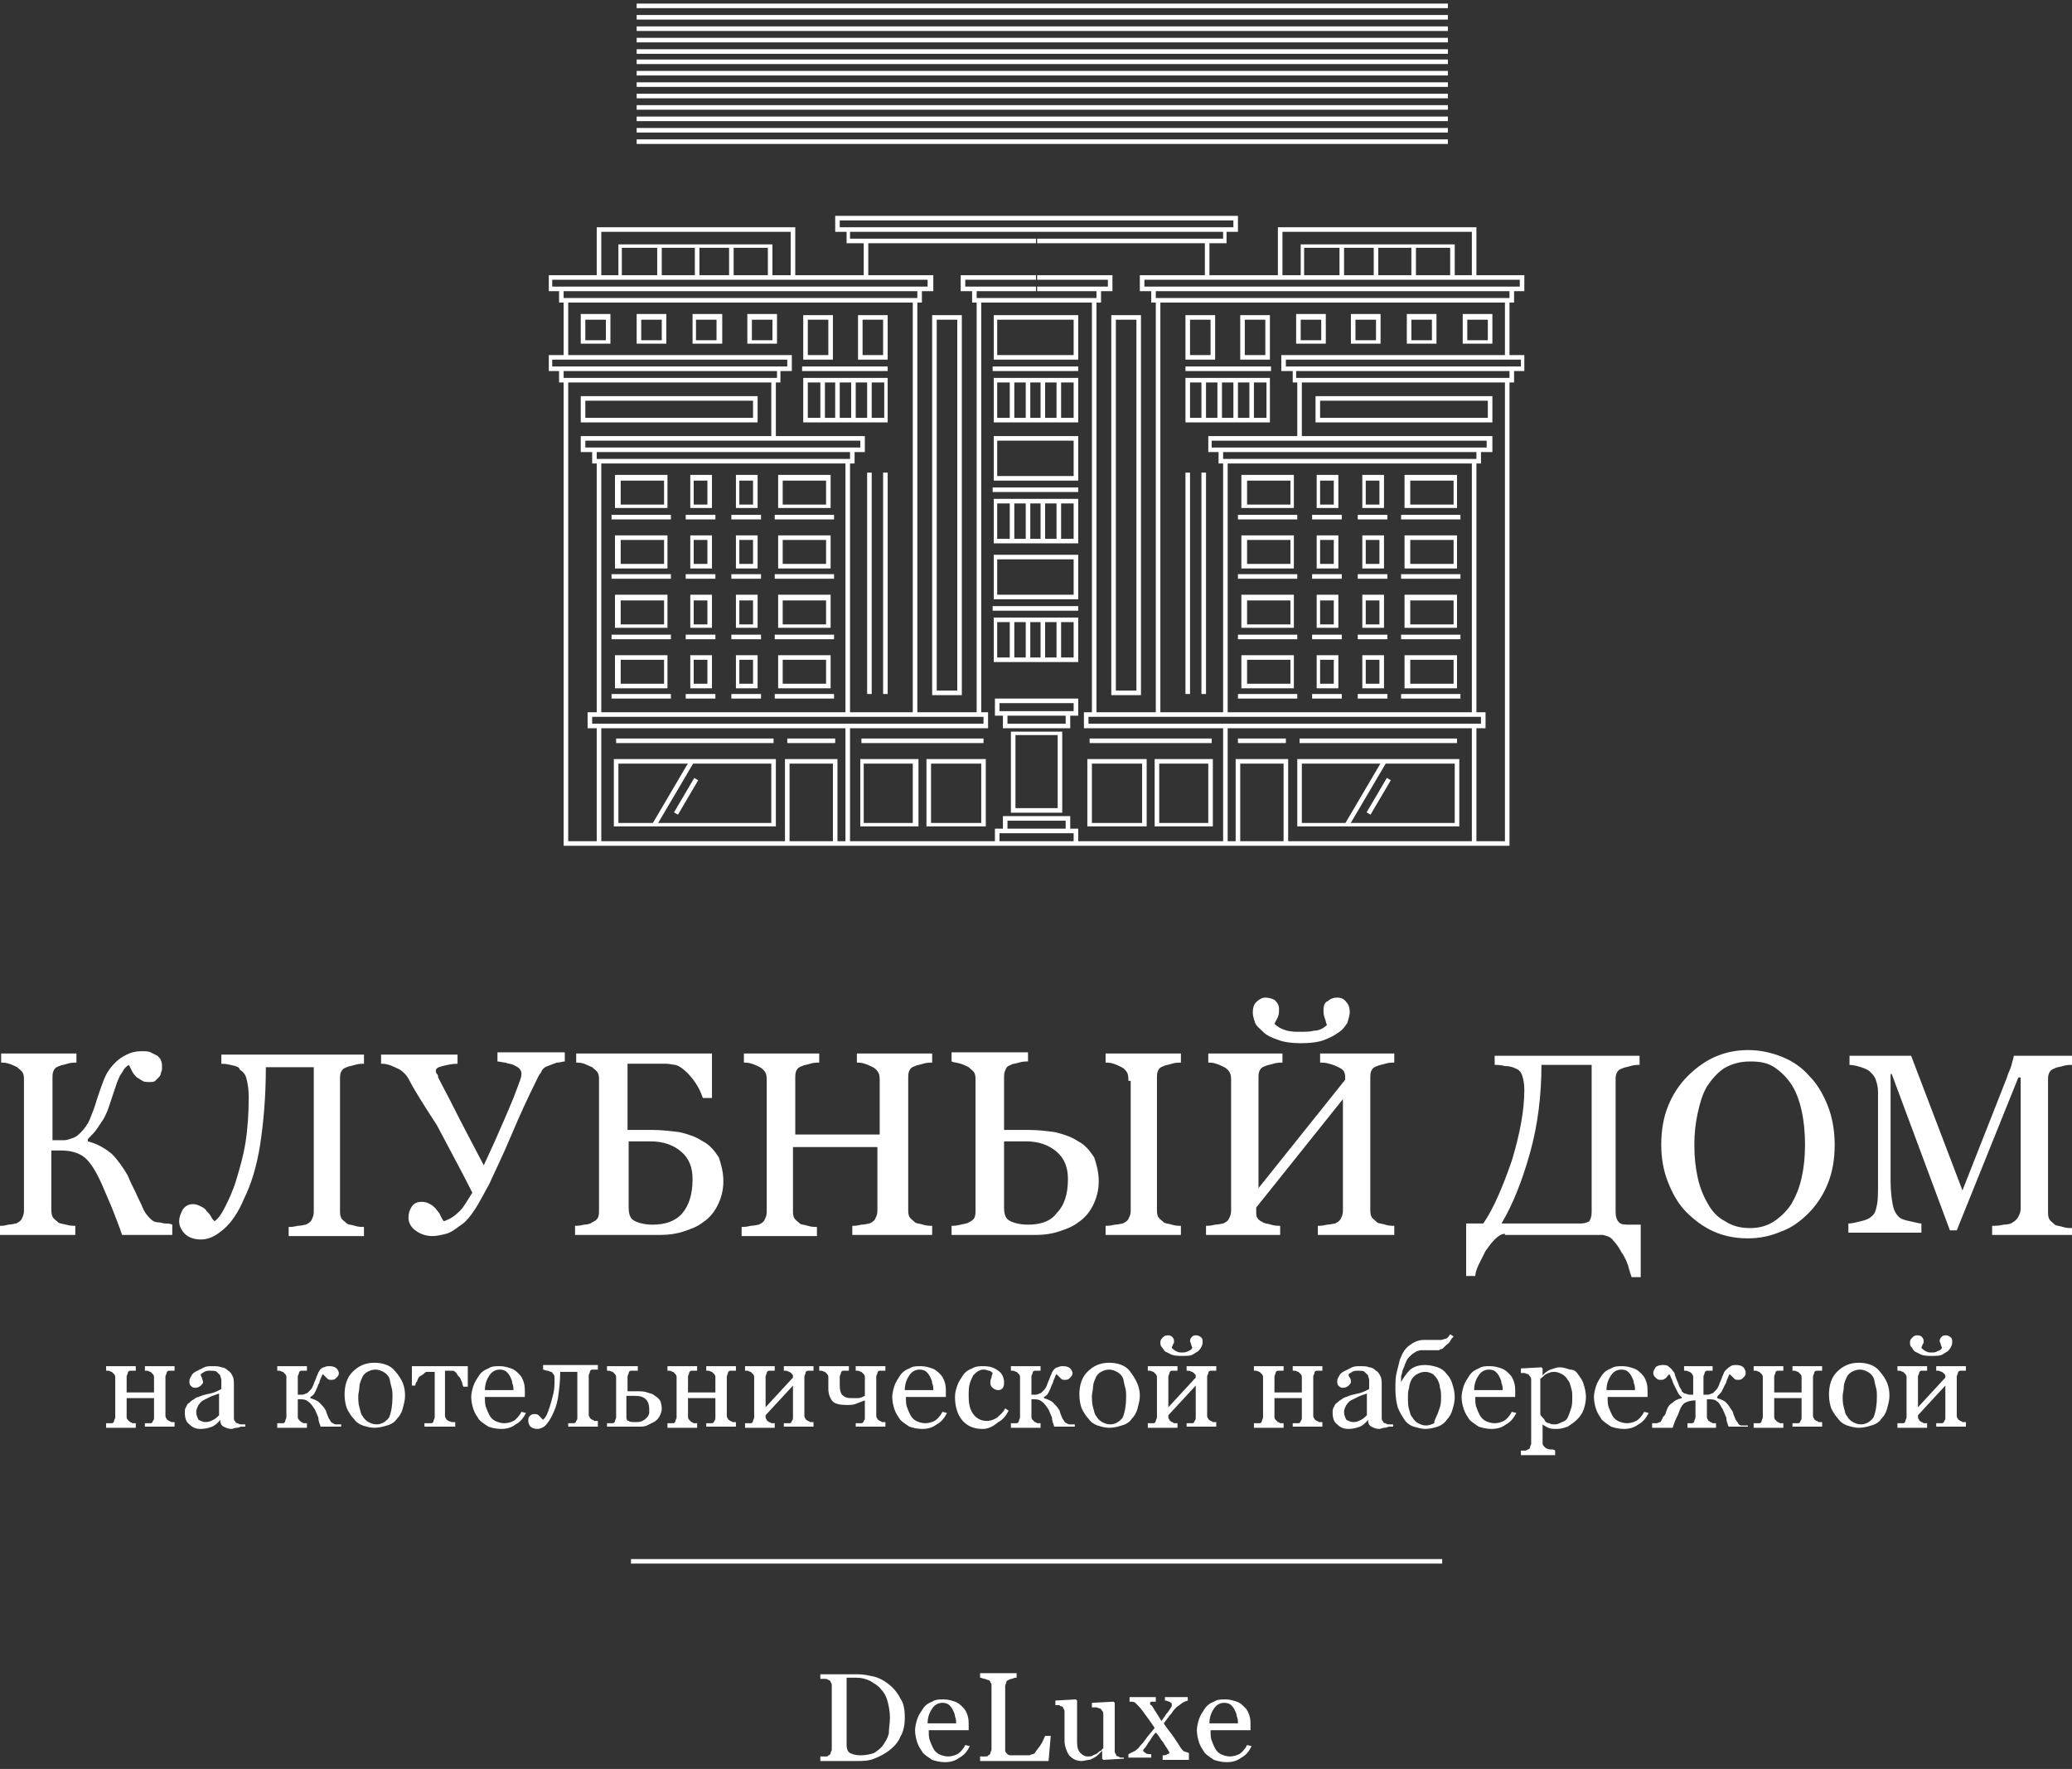 <?xml version="1.0" encoding="UTF-8"?> <svg xmlns="http://www.w3.org/2000/svg" width="280" height="239" viewBox="0 0 280 239" fill="none"><rect x="0" y="0" width="280" height="239" fill="#333333" stroke="none"/> <path d="M80.639 62.313H81.256V96.542H80.639V62.313ZM80.639 98.084H81.256V113.811H80.639V98.084ZM114.251 98.084H114.868V113.811H114.251V98.084ZM114.251 62.313H114.868V96.542H114.251V62.313ZM116.872 61.079H78.48V58.921H116.872V61.079ZM79.097 60.462H116.256V59.537H79.097V60.462Z" fill="white"></path> <path d="M115.485 62.621H80.022V60.771H80.639V62.004H114.868V60.771H115.485V62.621Z" fill="white"></path> <path d="M140 114.273H76.168V51.366H76.784V113.656H140V114.273ZM104.229 51.366H104.846V59.383H104.229V51.366ZM107.004 50.132H74.163V47.974H107.004V50.132V50.132ZM74.626 49.515H106.388V48.59H74.626V49.515V49.515Z" fill="white"></path> <path d="M105.463 51.674H75.551V49.824H76.168V51.057H105V49.824H105.463V51.674ZM76.168 40.573H76.784V48.282H76.168V40.573ZM123.348 40.573H123.965V96.696H123.348V40.573ZM126.123 39.339H74.163V37.181H126.123V39.339ZM74.626 38.722H125.353V37.797H74.626V38.722V38.722Z" fill="white"></path> <path d="M124.581 40.881H75.551V39.031H76.167V40.264H123.965V39.031H124.581V40.881ZM140 31.322H112.863V29.163H140V29.78H113.48V30.705H140V31.322Z" fill="white"></path> <path d="M140 32.863H114.405V31.013H114.868V32.247H140V32.863ZM140 39.339H129.824V37.181H140V37.797H130.441V38.722H140V39.339Z" fill="white"></path> <path d="M140 40.881H131.366V39.031H131.982V40.264H140V40.881ZM107.467 37.489H106.85V31.322H81.255V37.489H80.639V30.705H107.467V37.489Z" fill="white"></path> <path d="M104.383 37.489H103.766V33.48H84.031V37.489H83.568V33.018H104.383V37.489ZM131.982 40.573H132.599V96.696H131.982V40.573ZM116.718 32.555H117.335V37.489H116.718V32.555ZM117.181 63.855H117.797V93.766H117.181V63.855ZM119.339 63.855H119.956V93.766H119.339V63.855ZM116.41 99.78H132.907V100.396H116.41V99.78ZM106.388 99.78H112.863V100.396H106.388V99.78ZM83.26 99.78H104.537V100.396H83.26V99.78ZM124.119 111.652H116.255V102.555H124.119V111.652ZM116.718 111.189H123.348V103.172H116.718V111.189ZM133.216 111.652H125.198V102.555H133.216V111.652ZM125.815 111.189H132.599V103.172H125.815V111.189ZM135.066 113.965H134.449V111.96H140V112.577H135.066V113.965Z" fill="white"></path> <path d="M136.145 112.269H135.529V110.264H140V110.881H136.145V112.269ZM104.846 111.652H82.952V102.555H104.846V111.652ZM83.568 111.189H104.229V103.172H83.568V111.189ZM113.172 113.965H112.555V103.172H106.696V113.965H106.079V102.555H113.172V113.965ZM90.198 68.634H83.106V64.163H90.198V68.634ZM83.877 68.172H89.736V64.934H83.877V68.172ZM82.643 69.559H90.661V70.176H82.643V69.559ZM96.212 68.634H93.282V64.163H96.212V68.634ZM93.745 68.172H95.595V64.934H93.745V68.172ZM92.665 69.559H96.674V70.176H92.665V69.559ZM112.247 68.634H105.154V64.163H112.247V68.634ZM105.771 68.172H111.63V64.934H105.771V68.172ZM104.692 69.559H112.709V70.176H104.692V69.559ZM102.379 68.634H99.449V64.163H102.379V68.634ZM99.912 68.172H101.762V64.934H99.912V68.172ZM98.833 69.559H102.841V70.176H98.833V69.559ZM90.198 76.806H83.106V72.335H90.198V76.806ZM83.877 76.189H89.736V72.951H83.877V76.189ZM82.643 77.577H90.661V78.194H82.643V77.577ZM96.212 76.806H93.282V72.335H96.212V76.806ZM93.745 76.189H95.595V72.951H93.745V76.189ZM92.665 77.577H96.674V78.194H92.665V77.577ZM112.247 76.806H105.154V72.335H112.247V76.806ZM105.771 76.189H111.63V72.951H105.771V76.189ZM104.692 77.577H112.709V78.194H104.692V77.577ZM102.379 76.806H99.449V72.335H102.379V76.806ZM99.912 76.189H101.762V72.951H99.912V76.189ZM98.833 77.577H102.841V78.194H98.833V77.577ZM90.198 84.824H83.106V80.352H90.198V84.824ZM83.877 84.361H89.736V81.123H83.877V84.361ZM82.643 85.749H90.661V86.366H82.643V85.749ZM96.212 84.824H93.282V80.352H96.212V84.824ZM93.745 84.361H95.595V81.123H93.745V84.361ZM92.665 85.749H96.674V86.366H92.665V85.749ZM112.247 84.824H105.154V80.352H112.247V84.824ZM105.771 84.361H111.63V81.123H105.771V84.361ZM104.692 85.749H112.709V86.366H104.692V85.749ZM102.379 84.824H99.449V80.352H102.379V84.824ZM99.912 84.361H101.762V81.123H99.912V84.361ZM98.833 85.749H102.841V86.366H98.833V85.749ZM90.198 92.996H83.106V88.524H90.198V92.996ZM83.877 92.379H89.736V89.141H83.877V92.379ZM82.643 93.766H90.661V94.383H82.643V93.766ZM96.212 92.996H93.282V88.524H96.212V92.996ZM93.745 92.379H95.595V89.141H93.745V92.379ZM92.665 93.766H96.674V94.383H92.665V93.766ZM112.247 92.996H105.154V88.524H112.247V92.996ZM105.771 92.379H111.63V89.141H105.771V92.379ZM104.692 93.766H112.709V94.383H104.692V93.766ZM102.379 92.996H99.449V88.524H102.379V92.996ZM99.912 92.379H101.762V89.141H99.912V92.379ZM98.833 93.766H102.841V94.383H98.833V93.766ZM102.379 57.07H78.48V53.524H102.379V57.07V57.07ZM79.097 56.454H101.762V54.141H79.097V56.454V56.454ZM119.956 57.07H108.546V51.057H119.956V57.07ZM109.163 56.454H119.493V51.674H109.163V56.454ZM82.489 46.432H78.48V42.423H82.489V46.432ZM79.097 45.969H81.872V43.194H79.097V45.969ZM90.044 46.432H86.035V42.423H90.044V46.432ZM86.652 45.969H89.427V43.194H86.652V45.969ZM97.445 46.432H93.59V42.423H97.599V46.432H97.445ZM94.053 45.969H96.828V43.194H94.053V45.969ZM105 46.432H100.991V42.423H105V46.432ZM101.608 45.969H104.383V43.194H101.608V45.969ZM112.555 48.59H108.546V42.577H112.555V48.59ZM109.163 47.974H111.938V43.194H109.163V47.974ZM145.705 48.59H134.295V42.577H145.705V48.59ZM134.758 47.974H145.088V43.194H134.758V47.974V47.974ZM119.956 48.59H115.947V42.577H119.956V48.59ZM116.564 47.974H119.339V43.194H116.564V47.974ZM129.978 93.921H125.969V42.577H129.978V93.921V93.921ZM126.586 93.304H129.361V43.194H126.586V93.304V93.304ZM108.392 49.515H119.956V50.132H108.392V49.515Z" fill="white"></path> <path d="M110.859 51.366H111.476V56.762H110.859V51.366ZM112.863 51.366H113.48V56.762H112.863V51.366ZM115.022 51.366H115.639V56.762H115.022V51.366ZM117.181 51.366H117.797V56.762H117.181V51.366ZM145.705 57.07H134.295V51.057H145.705V57.07ZM134.758 56.454H145.088V51.674H134.758V56.454V56.454ZM134.141 49.515H145.705V50.132H134.141V49.515Z" fill="white"></path> <path d="M136.454 51.366H137.07V56.762H136.454V51.366ZM138.612 51.366H139.229V56.762H138.612V51.366ZM140.617 51.366H141.233V56.762H140.617V51.366ZM142.775 51.366H143.392V56.762H142.775V51.366ZM145.705 64.934H134.295V58.921H145.705V64.934ZM134.758 64.317H145.088V59.537H134.758V64.317V64.317ZM145.705 73.414H134.295V67.401H145.705V73.414V73.414ZM134.758 72.797H145.088V68.018H134.758V72.797V72.797ZM134.141 65.859H145.705V66.476H134.141V65.859Z" fill="white"></path> <path d="M136.454 67.709H137.07V73.106H136.454V67.709ZM138.612 67.709H139.229V73.106H138.612V67.709ZM140.617 67.709H141.233V73.106H140.617V67.709ZM142.775 67.709H143.392V73.106H142.775V67.709ZM145.705 80.969H134.295V74.956H145.705V80.969ZM134.758 80.352H145.088V75.573H134.758V80.352V80.352ZM145.705 89.449H134.295V83.436H145.705V89.449ZM134.758 88.833H145.088V84.053H134.758V88.833V88.833ZM134.141 81.894H145.705V82.511H134.141V81.894Z" fill="white"></path> <path d="M136.454 83.744H137.07V89.141H136.454V83.744ZM138.612 83.744H139.229V89.141H138.612V83.744ZM140.617 83.744H141.233V89.141H140.617V83.744ZM142.775 83.744H143.392V89.141H142.775V83.744ZM88.811 33.326H89.427V37.489H88.811V33.326ZM93.899 33.326H94.515V37.489H93.899V33.326ZM98.524 33.326H99.141V37.489H98.524V33.326ZM93.182 102.771L93.714 103.084L88.707 111.589L88.175 111.276L93.182 102.771ZM93.82 105.107L94.35 105.42L91.614 110.07L91.082 109.757L93.82 105.107ZM198.899 62.313H199.515V96.542H198.899V62.313ZM198.899 98.084H199.515V113.811H198.899V98.084ZM165.286 98.084H165.903V113.811H165.286V98.084ZM165.286 62.313H165.903V96.542H165.286V62.313ZM201.674 61.079H163.282V58.921H201.674V61.079ZM163.744 60.462H200.903V59.537H163.744V60.462Z" fill="white"></path> <path d="M200.132 62.621H164.67V60.771H165.286V62.004H199.515V60.771H200.132V62.621Z" fill="white"></path> <path d="M203.987 114.273H140V113.656H203.37V51.366H203.987V114.273ZM175.308 51.366H175.925V59.383H175.308V51.366ZM205.991 50.132H173.15V47.974H205.991V50.132ZM173.767 49.515H205.529V48.59H173.767V49.515Z" fill="white"></path> <path d="M204.604 51.674H174.692V49.824H175.154V51.057H203.987V49.824H204.604V51.674ZM203.37 40.573H203.987V48.282H203.37V40.573ZM156.189 40.573H156.806V96.696H156.189V40.573ZM205.991 39.339H154.031V37.181H205.991V39.339ZM154.648 38.722H205.375V37.797H154.648V38.722Z" fill="white"></path> <path d="M200.749 98.392H173.612V97.775H200.132V96.85H147.092V97.775H173.612V98.392H146.476V96.233H200.749V98.392ZM133.524 98.392H106.388V97.775H132.907V96.85H80.022V97.775H106.388V98.392H79.405V96.233H133.524V98.392ZM204.604 40.881H155.573V39.031H156.189V40.264H203.987V39.031H204.604V40.881ZM167.291 31.322H140V30.705H166.674V29.78H140V29.163H167.291V31.322Z" fill="white"></path> <path d="M165.749 32.863H140.154V32.247H165.286V31.013H165.749V32.863ZM150.33 39.339H140.154V38.722H149.714V37.797H140.154V37.181H150.33V39.339Z" fill="white"></path> <path d="M148.789 40.881H140V40.264H148.172V39.031H148.789V40.881ZM199.515 37.489H198.899V31.322H173.304V37.489H172.687V30.705H199.515V37.489Z" fill="white"></path> <path d="M196.586 37.489H195.969V33.48H176.233V37.489H175.771V33.018H196.586V37.489ZM147.555 40.573H148.172V96.696H147.555V40.573ZM162.819 32.555H163.436V37.489H162.819V32.555ZM162.357 63.855H162.974V93.766H162.357V63.855ZM160.198 63.855H160.815V93.766H160.198V63.855ZM147.247 99.78H163.744V100.396H147.247V99.78ZM167.291 99.78H173.767V100.396H167.291V99.78ZM175.617 99.78H196.894V100.396H175.617V99.78ZM163.899 111.652H156.035V102.555H163.899V111.652ZM156.652 111.189H163.282V103.172H156.652V111.189ZM154.956 111.652H146.938V102.555H154.956V111.652ZM147.555 111.189H154.339V103.172H147.555V111.189ZM145.705 113.965H145.088V112.577H140V111.96H145.705V113.965Z" fill="white"></path> <path d="M144.626 112.269H144.009V110.881H140V110.264H144.626V112.269ZM145.705 96.696H134.449V94.383H145.705V96.696ZM135.066 96.079H145.088V95H135.066V96.079Z" fill="white"></path> <path d="M144.626 98.392H135.529V96.388H136.145V97.775H144.009V96.388H144.626V98.392ZM197.203 111.652H175.308V102.555H197.203V111.652ZM175.925 111.189H196.586V103.172H175.925V111.189ZM174.075 113.965H173.458V103.172H167.599V113.965H166.982V102.555H174.075V113.965ZM196.894 68.634H189.802V64.163H196.894V68.634ZM190.573 68.172H196.432V64.934H190.573V68.172ZM189.339 69.559H197.357V70.176H189.339V69.559ZM187.027 68.634H184.097V64.163H187.027V68.634ZM184.56 68.172H186.41V64.934H184.56V68.172ZM183.48 69.559H187.489V70.176H183.48V69.559ZM174.846 68.634H167.753V64.163H174.846V68.634ZM168.524 68.172H174.383V64.934H168.524V68.172ZM167.291 69.559H175.308V70.176H167.291V69.559ZM180.859 68.634H177.93V64.163H180.859V68.634ZM178.392 68.172H180.242V64.934H178.392V68.172V68.172ZM177.313 69.559H181.322V70.176H177.313V69.559ZM196.894 76.806H189.802V72.335H196.894V76.806ZM190.573 76.189H196.432V72.951H190.573V76.189ZM189.339 77.577H197.357V78.194H189.339V77.577ZM187.027 76.806H184.097V72.335H187.027V76.806ZM184.56 76.189H186.41V72.951H184.56V76.189V76.189ZM183.48 77.577H187.489V78.194H183.48V77.577ZM174.846 76.806H167.753V72.335H174.846V76.806ZM168.524 76.189H174.383V72.951H168.524V76.189ZM167.291 77.577H175.308V78.194H167.291V77.577ZM180.859 76.806H177.93V72.335H180.859V76.806ZM178.392 76.189H180.242V72.951H178.392V76.189V76.189ZM177.313 77.577H181.322V78.194H177.313V77.577ZM196.894 84.824H189.802V80.352H196.894V84.824ZM190.573 84.361H196.432V81.123H190.573V84.361ZM189.339 85.749H197.357V86.366H189.339V85.749ZM187.027 84.824H184.097V80.352H187.027V84.824ZM184.56 84.361H186.41V81.123H184.56V84.361V84.361ZM183.48 85.749H187.489V86.366H183.48V85.749ZM174.846 84.824H167.753V80.352H174.846V84.824ZM168.524 84.361H174.383V81.123H168.524V84.361ZM167.291 85.749H175.308V86.366H167.291V85.749ZM180.859 84.824H177.93V80.352H180.859V84.824ZM178.392 84.361H180.242V81.123H178.392V84.361V84.361ZM177.313 85.749H181.322V86.366H177.313V85.749ZM196.894 92.996H189.802V88.524H196.894V92.996ZM190.573 92.379H196.432V89.141H190.573V92.379ZM189.339 93.766H197.357V94.383H189.339V93.766ZM187.027 92.996H184.097V88.524H187.027V92.996ZM184.56 92.379H186.41V89.141H184.56V92.379V92.379ZM183.48 93.766H187.489V94.383H183.48V93.766ZM174.846 92.996H167.753V88.524H174.846V92.996ZM168.524 92.379H174.383V89.141H168.524V92.379ZM167.291 93.766H175.308V94.383H167.291V93.766ZM180.859 92.996H177.93V88.524H180.859V92.996ZM178.392 92.379H180.242V89.141H178.392V92.379V92.379ZM177.313 93.766H181.322V94.383H177.313V93.766ZM201.674 57.07H177.775V53.524H201.674V57.07V57.07ZM178.392 56.454H201.057V54.141H178.392V56.454V56.454ZM171.608 57.07H160.198V51.057H171.608V57.07ZM160.815 56.454H171.145V51.674H160.815V56.454ZM201.674 46.432H197.665V42.423H201.674V46.432ZM198.282 45.969H201.057V43.194H198.282V45.969ZM194.119 46.432H190.11V42.423H194.119V46.432ZM190.727 45.969H193.502V43.194H190.727V45.969V45.969ZM186.564 46.432H182.555V42.423H186.564V46.432ZM183.172 45.969H185.947V43.194H183.172V45.969ZM179.163 46.432H175.154V42.423H179.163V46.432ZM175.771 45.969H178.546V43.194H175.771V45.969ZM171.608 48.59H167.599V42.577H171.608V48.59V48.59ZM168.216 47.974H170.991V43.194H168.216V47.974ZM164.207 48.59H160.198V42.577H164.207V48.59ZM160.815 47.974H163.59V43.194H160.815V47.974ZM154.185 93.921H150.176V42.577H154.185V93.921V93.921ZM150.793 93.304H153.568V43.194H150.793V93.304V93.304ZM160.198 49.515H171.762V50.132H160.198V49.515Z" fill="white"></path> <path d="M168.833 51.366H169.449V56.762H168.833V51.366ZM166.674 51.366H167.291V56.762H166.674V51.366ZM164.515 51.366H165.132V56.762H164.515V51.366ZM162.357 51.366H162.974V56.762H162.357V51.366ZM190.727 33.326H191.344V37.489H190.727V33.326ZM185.639 33.326H186.256V37.489H185.639V33.326ZM181.013 33.326H181.63V37.489H181.013V33.326ZM186.775 102.769L187.307 103.082L182.301 111.586L181.769 111.273L186.775 102.769ZM187.413 105.104L187.945 105.417L185.207 110.067L184.677 109.754L187.413 105.104ZM143.546 109.802H136.608V98.855H143.546V109.802ZM137.225 109.185H142.93V99.317H137.225V109.185V109.185ZM23.128 166.85H16.498C16.035 165.463 15.573 164.383 15.11 163.15L13.723 159.912C12.951 158.216 12.181 156.982 11.41 156.366C10.639 155.749 9.559 155.44 8.172 155.44H6.938V163.304C6.938 163.612 6.938 164.075 7.093 164.383C7.247 164.692 7.555 164.846 7.863 165.154C8.018 165.308 8.326 165.308 8.943 165.463C9.405 165.617 9.868 165.617 10.176 165.617V166.85H0V165.617C0.308 165.617 0.617 165.617 1.079 165.463C1.542 165.463 2.004 165.308 2.159 165.308C2.467 165.154 2.775 165 2.93 164.692C3.084 164.383 3.238 164.075 3.238 163.612V146.035C3.238 145.573 3.238 145.264 3.084 144.956C2.93 144.648 2.621 144.493 2.313 144.185C2.004 144.031 1.696 143.877 1.233 143.722C0.771 143.568 0.463 143.568 0.154 143.568V142.335H10.33V143.568C10.022 143.568 9.559 143.568 9.097 143.722C8.634 143.877 8.326 143.877 8.018 144.031C7.555 144.185 7.401 144.339 7.247 144.648C7.093 144.956 7.093 145.264 7.093 145.727V154.053H8.634C9.097 154.053 9.405 153.899 9.868 153.744C10.33 153.59 10.639 153.282 10.947 152.974C11.41 152.511 11.872 151.894 12.181 151.123C12.489 150.352 12.797 149.581 13.106 148.502C13.414 147.577 13.723 146.652 14.031 145.881C14.339 145.11 14.802 144.339 15.573 143.568C16.035 143.106 16.498 142.797 17.114 142.489C17.731 142.181 18.348 142.026 19.119 142.026C19.581 142.026 20.044 142.026 20.352 142.181L21.277 142.643C21.432 142.797 21.74 143.106 21.74 143.26C21.894 143.568 21.894 143.877 21.894 144.185C21.894 144.493 21.894 144.648 21.74 144.956C21.74 145.264 21.586 145.418 21.432 145.573L20.969 146.035C20.815 146.189 20.507 146.189 20.198 146.189C19.89 146.189 19.427 146.189 19.273 146.035C18.965 145.881 18.811 145.727 18.502 145.573C18.348 145.418 18.04 145.11 17.886 144.802L17.423 143.877C17.114 144.031 16.806 144.339 16.652 144.648C16.498 144.956 16.189 145.264 16.035 145.727C15.881 146.035 15.727 146.498 15.573 146.96L15.11 148.348L14.648 149.736C14.493 150.198 14.185 150.815 14.031 151.123L13.106 152.511C12.797 152.974 12.335 153.436 11.872 153.899V154.207C13.106 154.515 14.185 155.132 15.11 155.903C15.881 156.674 16.652 157.753 17.269 158.833C17.577 159.603 17.886 160.22 18.348 161.145C18.656 161.916 19.119 162.687 19.273 163.15C19.581 163.921 20.044 164.383 20.352 164.692C20.661 165 20.969 165.154 21.432 165.154C21.74 165.154 22.049 165.308 22.357 165.308C22.665 165.308 22.974 165.308 23.282 165.463V166.85H23.128ZM31.145 143.877C30.529 143.722 30.066 143.722 29.912 143.722V142.489H49.185V143.722C48.877 143.722 48.414 143.722 47.952 143.877C47.489 144.031 47.181 144.031 46.872 144.185C46.41 144.339 46.255 144.493 46.101 144.802C45.947 145.11 45.947 145.418 45.947 145.881V163.458C45.947 163.921 45.947 164.229 46.101 164.537C46.255 164.846 46.564 165 46.872 165.308C47.026 165.463 47.489 165.463 47.952 165.617C48.414 165.771 48.877 165.771 49.185 165.771V167.004H39.009V165.771C39.317 165.771 39.626 165.771 40.242 165.617C40.705 165.617 41.167 165.463 41.322 165.463C41.63 165.308 41.938 165.154 42.093 164.846C42.247 164.537 42.401 164.229 42.401 163.766V144.185H35.925C35.925 148.194 35.617 151.586 35.154 154.67C34.692 157.599 33.921 160.066 32.996 161.916C32.225 163.766 31.3 165.154 30.22 166.079C29.141 167.004 28.216 167.467 27.137 167.467C26.212 167.467 25.441 167.159 24.978 166.696C24.515 166.233 24.207 165.617 24.207 165C24.207 164.537 24.361 164.075 24.67 163.458C24.978 162.996 25.441 162.687 26.057 162.687C26.52 162.687 26.828 162.841 27.137 162.996C27.445 163.15 27.753 163.304 27.907 163.612C28.062 163.766 28.37 164.075 28.524 164.383C28.678 164.692 28.833 164.846 28.987 165C29.449 164.692 29.912 164.075 30.375 163.15C30.837 162.225 31.454 160.991 31.916 159.449C32.379 157.907 32.841 156.366 33.15 154.515C33.458 152.665 33.612 150.507 33.612 148.194C33.612 147.114 33.458 146.344 33.304 145.727C33.15 145.11 32.841 144.802 32.379 144.493C32.379 144.185 31.916 144.031 31.145 143.877V143.877ZM55.352 146.035C55.198 145.727 55.044 145.418 54.736 145.11C54.427 144.802 54.119 144.493 53.656 144.339C53.348 144.185 53.04 144.031 52.577 143.877C52.114 143.722 51.806 143.722 51.498 143.722V142.489H61.828V143.722C61.057 143.722 60.441 143.877 59.824 144.031C59.207 144.185 58.899 144.339 58.899 144.648C58.899 144.802 58.899 144.956 59.053 145.11C59.207 145.264 59.207 145.418 59.207 145.573C59.67 146.498 60.441 147.885 61.366 149.736C62.291 151.586 63.678 154.207 65.374 157.445C65.991 156.057 66.762 154.515 67.533 152.665C68.304 150.969 68.921 149.427 69.383 148.348C69.846 147.114 70.154 146.344 70.308 145.881C70.463 145.418 70.463 145.264 70.463 144.956C70.463 144.802 70.308 144.493 70.154 144.339C70 144.185 69.692 144.031 69.383 143.877C69.075 143.722 68.612 143.722 68.304 143.568C67.996 143.568 67.533 143.414 67.225 143.414V142.181H76.322V143.414C76.013 143.414 75.705 143.568 75.242 143.568C74.78 143.722 74.471 143.877 74.009 144.031C73.546 144.185 73.238 144.493 73.084 144.956C72.775 145.264 72.621 145.727 72.313 146.344C71.388 148.194 70.308 150.507 69.075 153.436C67.841 156.366 66.762 158.524 66.145 159.912C65.374 161.3 64.758 162.533 64.141 163.458C63.524 164.383 62.907 165.154 62.137 165.617C61.52 166.079 60.903 166.542 60.286 166.696C59.67 166.85 59.053 167.004 58.436 167.004C57.511 167.004 56.74 166.696 56.123 166.233C55.507 165.771 55.198 165.154 55.198 164.537C55.198 163.921 55.352 163.458 55.661 162.996C55.969 162.533 56.432 162.379 57.048 162.379C57.511 162.379 57.819 162.533 58.128 162.687C58.436 162.841 58.745 163.15 58.899 163.304C59.053 163.612 59.361 163.766 59.515 164.229C59.67 164.537 59.824 164.846 59.978 165C60.903 164.692 61.52 164.229 62.137 163.612C62.753 162.996 63.216 162.07 63.833 161.145C62.445 158.37 60.749 155.286 59.053 152.048C57.048 148.965 55.815 146.96 55.352 146.035V146.035ZM97.753 159.603C97.753 160.837 97.445 161.916 96.982 162.841C96.52 163.766 95.903 164.537 94.978 165.154C94.207 165.771 93.282 166.079 92.357 166.388C91.432 166.696 90.352 166.85 89.273 166.85H77.709V165.617C78.018 165.617 78.326 165.617 78.943 165.463C79.405 165.463 79.868 165.308 80.022 165.154C80.33 165 80.639 164.846 80.793 164.537C80.947 164.229 80.947 163.921 80.947 163.458V146.035C80.947 145.573 80.947 145.264 80.793 144.956C80.639 144.648 80.33 144.493 80.022 144.185C79.714 144.031 79.251 143.877 78.943 143.722C78.48 143.568 78.172 143.568 77.863 143.568V142.335H96.212V148.348H94.978C94.67 147.423 94.207 146.498 93.436 145.573C92.665 144.648 91.894 144.031 91.278 143.877C90.969 143.877 90.507 143.722 90.044 143.722H84.802V152.665H88.194C89.427 152.665 90.661 152.819 91.894 152.974C93.128 153.282 94.053 153.59 94.978 154.207C95.903 154.67 96.52 155.44 97.137 156.366C97.445 157.291 97.753 158.37 97.753 159.603V159.603ZM93.59 159.295C93.59 157.753 93.128 156.52 92.049 155.595C90.969 154.67 89.582 154.207 87.885 154.207H84.956V163.15C84.956 163.921 85.11 164.537 85.573 164.846C86.035 165.154 86.96 165.463 88.194 165.463C89.89 165.463 91.278 165 92.203 163.921C93.128 162.841 93.59 161.3 93.59 159.295ZM125.352 166.85H115.176V165.617C115.485 165.617 115.793 165.617 116.41 165.463C116.872 165.463 117.335 165.308 117.489 165.308C117.797 165.154 118.106 165 118.26 164.692C118.414 164.383 118.568 164.075 118.568 163.612V154.978H107.159V163.458C107.159 163.921 107.159 164.229 107.313 164.537C107.467 164.846 107.775 165 108.084 165.308C108.238 165.463 108.7 165.463 109.163 165.617C109.626 165.771 110.088 165.771 110.396 165.771V167.004H100.22V165.771C100.529 165.771 100.837 165.771 101.454 165.617C101.916 165.617 102.379 165.463 102.533 165.463C102.841 165.308 103.15 165.154 103.304 164.846C103.458 164.537 103.612 164.229 103.612 163.766V146.035C103.612 145.727 103.612 145.264 103.458 144.956C103.304 144.648 102.996 144.339 102.687 144.185C102.379 144.031 102.07 143.877 101.608 143.722C101.145 143.568 100.837 143.568 100.529 143.568V142.335H110.705V143.568C110.396 143.568 109.934 143.568 109.471 143.722C109.009 143.877 108.7 143.877 108.392 144.031C107.93 144.185 107.775 144.339 107.621 144.648C107.467 144.956 107.467 145.264 107.467 145.727V153.282H118.877V146.035C118.877 145.727 118.877 145.264 118.722 144.956C118.568 144.648 118.26 144.339 117.952 144.185C117.643 144.031 117.335 143.877 116.872 143.722C116.41 143.568 116.101 143.568 115.793 143.568V142.335H125.969V143.568C125.661 143.568 125.198 143.568 124.736 143.722C124.273 143.877 123.965 143.877 123.656 144.031C123.194 144.185 123.04 144.339 122.885 144.648C122.731 144.956 122.731 145.264 122.731 145.727V163.304C122.731 163.766 122.731 164.075 122.885 164.383C123.04 164.692 123.348 164.846 123.656 165.154C123.811 165.308 124.273 165.308 124.736 165.463C125.198 165.617 125.661 165.617 125.969 165.617V166.85H125.352ZM148.48 159.603C148.48 160.837 148.172 161.916 147.709 162.841C147.247 163.766 146.63 164.537 145.705 165.154C144.934 165.771 144.009 166.079 143.084 166.388C142.159 166.696 141.079 166.85 140.154 166.85H128.59V165.617C128.899 165.617 129.207 165.617 129.824 165.463C130.441 165.308 130.749 165.308 130.903 165.154C131.211 165 131.52 164.846 131.674 164.537C131.828 164.229 131.828 163.921 131.828 163.458V146.035C131.828 145.573 131.828 145.264 131.674 144.956C131.52 144.648 131.211 144.493 130.903 144.185C130.595 144.031 130.286 143.877 129.824 143.722C129.361 143.568 128.899 143.568 128.59 143.414V142.181H138.921V143.414C138.612 143.414 138.15 143.414 137.687 143.568C137.225 143.722 136.762 143.722 136.608 143.877C136.145 144.031 135.991 144.185 135.837 144.648C135.683 144.956 135.683 145.264 135.683 145.727V152.665H139.075C140.308 152.665 141.542 152.819 142.621 152.974C143.855 153.282 144.78 153.59 145.705 154.207C146.63 154.67 147.247 155.44 147.863 156.366C148.172 157.291 148.48 158.37 148.48 159.603V159.603ZM144.317 159.295C144.317 157.753 143.855 156.52 142.775 155.595C141.696 154.67 140.308 154.207 138.612 154.207H135.683V163.15C135.683 163.921 135.837 164.537 136.3 164.846C136.762 165.154 137.687 165.463 138.921 165.463C140.617 165.463 142.004 165 142.775 163.921C143.855 162.841 144.317 161.3 144.317 159.295ZM152.489 146.035C152.489 145.727 152.489 145.264 152.335 144.956C152.181 144.648 151.872 144.339 151.564 144.185C151.256 144.031 150.947 143.877 150.485 143.722C150.022 143.568 149.714 143.568 149.405 143.568V142.335H159.582V143.568C159.273 143.568 158.811 143.568 158.348 143.722C157.885 143.877 157.577 143.877 157.269 144.031C156.806 144.185 156.652 144.339 156.498 144.648C156.344 144.956 156.344 145.264 156.344 145.727V163.304C156.344 163.766 156.344 164.075 156.498 164.383C156.652 164.692 156.96 164.846 157.269 165.154C157.423 165.308 157.885 165.308 158.348 165.463C158.811 165.617 159.273 165.617 159.582 165.617V166.85H149.405V165.617C149.714 165.617 150.022 165.617 150.639 165.463C151.101 165.463 151.564 165.308 151.718 165.308C152.026 165.154 152.335 165 152.489 164.692C152.643 164.383 152.797 164.075 152.797 163.612V146.035H152.489ZM188.106 166.85H178.084V165.617C178.392 165.617 178.7 165.617 179.317 165.463C179.78 165.463 180.242 165.308 180.396 165.308C180.705 165.154 181.013 165 181.167 164.692C181.322 164.383 181.476 164.075 181.476 163.612V148.502L169.758 163.15V163.612C169.758 164.075 169.758 164.383 169.912 164.537C170.066 164.846 170.374 165 170.683 165.154C170.837 165.308 171.3 165.308 171.762 165.463C172.225 165.617 172.687 165.617 172.996 165.617V166.85H162.974V165.617C163.282 165.617 163.59 165.617 164.207 165.463C164.67 165.463 165.132 165.308 165.286 165.308C165.595 165.154 165.903 165 166.057 164.692C166.211 164.383 166.366 164.075 166.366 163.612V146.035C166.366 145.727 166.366 145.264 166.211 144.956C166.057 144.648 165.749 144.339 165.441 144.185C165.132 144.031 164.824 143.877 164.361 143.722C163.899 143.568 163.59 143.568 163.282 143.568V142.335H173.304V143.568C172.996 143.568 172.533 143.568 172.07 143.722C171.608 143.877 171.3 143.877 170.991 144.031C170.529 144.185 170.374 144.339 170.22 144.648C170.066 144.956 170.066 145.264 170.066 145.727V160.529L181.784 145.881C181.784 145.418 181.784 145.11 181.63 144.802C181.476 144.493 181.167 144.339 180.859 144.185C180.551 144.031 180.242 143.877 179.626 143.722C179.163 143.568 178.7 143.568 178.392 143.568V142.335H188.414V143.568C188.106 143.568 187.643 143.568 187.181 143.722C186.718 143.877 186.41 143.877 186.101 144.031C185.639 144.185 185.485 144.339 185.33 144.648C185.176 144.956 185.176 145.264 185.176 145.727V163.304C185.176 163.766 185.176 164.075 185.33 164.383C185.485 164.692 185.793 164.846 186.101 165.154C186.256 165.308 186.718 165.308 187.181 165.463C187.643 165.617 188.106 165.617 188.414 165.617V166.85H188.106ZM179.317 138.48C179.163 138.172 179.163 137.863 179.009 137.555C178.855 137.092 178.855 136.784 178.855 136.476C178.855 135.859 179.009 135.396 179.471 135.242C179.78 134.934 180.242 134.78 180.705 134.78C181.167 134.78 181.63 134.934 181.938 135.396C182.247 135.705 182.401 136.167 182.401 136.784C182.401 137.092 182.247 137.555 182.093 138.172C181.784 138.634 181.476 139.097 181.013 139.405C180.396 139.868 179.78 140.176 179.009 140.485C178.238 140.793 177.159 140.947 175.771 140.947C174.537 140.947 173.458 140.793 172.687 140.485C171.762 140.176 171.145 139.868 170.683 139.405C170.22 138.943 169.758 138.634 169.604 138.172C169.449 137.709 169.295 137.247 169.295 136.784C169.295 136.167 169.449 135.705 169.758 135.396C170.066 135.088 170.529 134.78 170.991 134.78C171.454 134.78 171.916 134.934 172.225 135.088C172.533 135.396 172.841 135.705 172.841 136.322C172.841 136.63 172.841 137.092 172.687 137.401L172.225 138.326C172.687 138.788 173.304 139.097 173.921 139.251C174.537 139.405 175.154 139.405 175.771 139.405C176.388 139.405 177.004 139.405 177.621 139.251C178.238 139.251 178.855 138.943 179.317 138.48V138.48ZM203.37 166.696C202.907 166.696 202.445 167.004 201.982 167.467C201.52 167.929 201.211 168.392 200.749 169.009L199.824 170.859C199.515 171.476 199.361 172.092 199.361 172.401H198.128V165.308H200.441C201.828 163.304 203.062 160.374 204.295 156.828C205.374 153.282 205.991 150.044 205.991 147.269C205.991 146.344 205.837 145.727 205.683 145.264C205.529 144.802 205.22 144.493 204.758 144.339C204.449 144.185 203.987 144.031 203.37 144.031C202.753 143.877 202.291 143.877 201.982 143.877V142.643H221.564V143.877C221.256 143.877 220.793 143.877 220.33 144.031C219.868 144.185 219.559 144.185 219.251 144.339C218.789 144.493 218.634 144.648 218.48 144.956C218.326 145.264 218.326 145.573 218.326 146.035V163.766C218.326 164.383 218.48 164.846 218.789 165.154C219.097 165.462 219.559 165.463 220.33 165.463H221.718V172.555H220.485C220.33 172.092 220.176 171.63 220.022 171.013C219.868 170.551 219.559 169.78 219.097 169.163C218.789 168.546 218.326 167.929 218.018 167.621C217.709 167.159 217.247 167.004 216.63 166.85H203.37V166.696ZM215.088 163.766V143.877H208.304C208.304 147.885 207.841 151.894 206.762 155.749C205.683 159.603 204.449 162.687 202.907 165.308H213.546C214.163 165.308 214.471 165.154 214.78 165C214.934 164.692 215.088 164.383 215.088 163.766V163.766ZM244.537 145.418C245.617 146.498 246.388 147.885 247.004 149.427C247.621 150.969 247.93 152.819 247.93 154.67C247.93 156.674 247.621 158.37 247.004 159.912C246.388 161.454 245.463 162.841 244.383 163.921C243.304 165 242.07 165.925 240.683 166.388C239.295 167.004 237.753 167.313 236.211 167.313C234.515 167.313 232.974 167.004 231.586 166.388C230.198 165.771 228.965 164.846 227.885 163.766C226.806 162.687 226.035 161.3 225.419 159.758C224.802 158.216 224.493 156.52 224.493 154.67C224.493 152.665 224.802 150.969 225.419 149.427C226.035 147.885 226.96 146.498 228.04 145.418C229.119 144.339 230.352 143.414 231.74 142.797C233.128 142.181 234.67 141.872 236.211 141.872C237.753 141.872 239.295 142.181 240.837 142.797C242.379 143.414 243.612 144.339 244.537 145.418ZM242.071 162.687C242.687 161.608 243.15 160.529 243.458 159.141C243.767 157.753 243.921 156.366 243.921 154.67C243.921 152.974 243.767 151.432 243.458 150.044C243.15 148.656 242.687 147.423 242.071 146.498C241.454 145.573 240.683 144.802 239.758 144.185C238.833 143.568 237.753 143.414 236.52 143.414C235.132 143.414 234.053 143.722 232.974 144.339C232.048 144.956 231.278 145.881 230.661 146.806C230.044 147.885 229.736 148.965 229.427 150.352C229.119 151.74 228.965 153.128 228.965 154.67C228.965 156.366 229.119 157.753 229.427 159.141C229.736 160.529 230.198 161.608 230.815 162.687C231.432 163.766 232.203 164.537 233.128 165C234.053 165.617 235.132 165.925 236.52 165.925C237.753 165.925 238.833 165.617 239.758 165C240.683 164.383 241.454 163.612 242.071 162.687V162.687ZM280 166.85H269.207V165.617C269.67 165.617 270.132 165.617 270.749 165.463C271.366 165.463 271.828 165.308 271.982 165.154C272.291 165 272.599 164.692 272.753 164.383C272.907 164.075 273.062 163.766 273.062 163.304V145.573H272.753L264.427 166.233H263.502L255.639 145.11H255.485V159.603C255.485 160.991 255.639 162.07 255.793 162.841C255.947 163.612 256.256 164.075 256.564 164.383C256.872 164.692 257.335 164.846 258.106 165C258.877 165.154 259.339 165.308 259.648 165.308V166.542H249.78V165.308C250.242 165.308 250.859 165.154 251.476 165C252.093 164.846 252.555 164.692 252.863 164.383C253.326 164.075 253.48 163.612 253.634 162.841C253.789 162.225 253.789 161.145 253.789 159.449V147.577C253.789 146.806 253.634 146.344 253.48 145.881C253.326 145.418 253.018 145.11 252.709 144.802C252.401 144.493 251.938 144.339 251.476 144.185C251.013 144.031 250.396 143.877 249.934 143.877V142.643H258.26L265.198 160.837L271.211 145.573C271.366 144.956 271.674 144.493 271.828 143.877C271.982 143.26 272.137 142.797 272.137 142.643H280V143.877C279.692 143.877 279.229 143.877 278.767 144.031C278.304 144.185 277.841 144.185 277.687 144.339C277.225 144.493 277.07 144.648 276.916 144.956C276.762 145.264 276.762 145.573 276.762 146.035V163.612C276.762 164.075 276.762 164.383 276.916 164.692C277.07 165 277.379 165.154 277.687 165.463C277.841 165.617 278.304 165.617 278.767 165.771C279.229 165.925 279.692 165.925 280 165.925V166.85V166.85ZM23.59 192.753H19.581V192.291H20.352C20.507 192.291 20.661 192.137 20.661 191.982C20.815 191.828 20.815 191.674 20.815 191.52V188.899H17.114V191.366C17.114 191.52 17.114 191.674 17.269 191.828L17.577 192.137C17.731 192.137 17.886 192.291 17.886 192.291H18.348V192.907H14.339V192.291H15.11C15.264 192.291 15.418 192.137 15.418 191.982C15.418 191.828 15.573 191.674 15.573 191.52V186.123C15.573 185.969 15.573 185.815 15.418 185.661L15.11 185.352C14.956 185.352 14.802 185.198 14.648 185.198H14.339V184.581H18.348V185.198H17.577C17.423 185.198 17.269 185.352 17.269 185.507C17.269 185.661 17.114 185.815 17.114 185.969V188.128H20.815V186.123C20.815 185.969 20.815 185.815 20.661 185.661L20.352 185.352C20.198 185.352 20.044 185.198 19.89 185.198H19.581V184.581H23.59V185.198H22.819C22.665 185.198 22.511 185.352 22.511 185.507C22.511 185.661 22.357 185.815 22.357 185.969V191.211C22.357 191.366 22.357 191.52 22.511 191.674C22.511 191.828 22.665 191.828 22.819 191.982C22.974 191.982 23.128 192.137 23.128 192.137H23.59V192.753ZM32.533 192.753C32.225 192.907 32.071 192.907 31.916 192.907C31.762 192.907 31.454 193.062 31.3 193.062C30.837 193.062 30.529 192.907 30.22 192.753C29.912 192.599 29.758 192.291 29.758 191.828C29.449 192.291 28.987 192.599 28.678 192.753C28.216 192.907 27.753 193.062 27.137 193.062C26.52 193.062 26.057 192.907 25.595 192.445C25.132 192.137 24.978 191.52 24.978 190.903C24.978 190.595 24.978 190.286 25.132 190.132C25.286 189.824 25.286 189.67 25.595 189.515C25.749 189.361 25.903 189.207 26.212 189.053C26.366 188.899 26.674 188.744 26.828 188.744C27.137 188.59 27.599 188.436 28.37 188.282C29.141 188.128 29.604 187.819 29.912 187.665V186.432C29.912 186.277 29.758 185.969 29.758 185.815L29.295 185.352C29.141 185.198 28.833 185.198 28.37 185.198C28.062 185.198 27.907 185.198 27.599 185.352C27.445 185.507 27.291 185.507 27.137 185.661C27.137 185.815 27.137 185.969 27.291 186.123C27.291 186.277 27.445 186.586 27.445 186.74C27.445 186.894 27.291 187.048 27.137 187.203C26.982 187.357 26.674 187.511 26.366 187.511C26.057 187.511 25.903 187.357 25.749 187.203C25.595 187.048 25.595 186.74 25.595 186.586C25.595 186.277 25.749 186.123 25.903 185.815C26.057 185.507 26.366 185.352 26.674 185.198L27.599 184.736C27.907 184.581 28.37 184.581 28.678 184.581C29.141 184.581 29.604 184.581 29.912 184.736C30.22 184.736 30.529 184.89 30.837 185.198C31.145 185.352 31.3 185.661 31.454 185.969C31.608 186.277 31.608 186.74 31.608 187.357V191.52C31.608 191.674 31.608 191.982 31.762 191.982C31.762 192.137 31.916 192.291 32.071 192.291C32.225 192.291 32.225 192.445 32.533 192.445H33.15V192.753H32.533ZM29.604 188.282C29.141 188.436 28.678 188.59 28.37 188.744L27.445 189.207C27.137 189.361 26.982 189.67 26.828 189.824C26.674 190.132 26.52 190.44 26.52 190.749C26.52 191.211 26.674 191.52 26.828 191.828C27.137 191.982 27.445 192.137 27.753 192.137C28.216 192.137 28.524 191.982 28.833 191.828C29.141 191.674 29.449 191.366 29.604 191.211V188.282V188.282ZM46.101 192.753H43.326C43.172 192.291 43.018 191.982 43.018 191.52C42.863 191.211 42.709 190.749 42.555 190.44C42.247 189.978 41.938 189.515 41.63 189.361C41.322 189.053 40.859 189.053 40.397 189.053H40.242V191.366C40.242 191.52 40.242 191.674 40.397 191.828L40.705 192.137C40.859 192.137 41.013 192.291 41.013 192.291H41.476V192.907H37.467V192.291H38.238C38.392 192.291 38.546 192.137 38.546 191.982C38.546 191.828 38.7 191.674 38.7 191.52V186.123C38.7 185.969 38.7 185.815 38.546 185.661L38.238 185.352C38.084 185.352 37.929 185.198 37.775 185.198H37.467V184.581H41.476V185.198H40.705C40.551 185.198 40.397 185.352 40.397 185.507C40.397 185.661 40.242 185.815 40.242 185.969V188.436H40.705C40.859 188.436 41.013 188.436 41.322 188.282C41.476 188.282 41.63 188.128 41.784 187.974C41.938 187.819 42.093 187.665 42.247 187.357C42.401 187.048 42.401 186.894 42.555 186.586C42.709 186.277 42.709 186.123 42.863 185.815C43.018 185.507 43.018 185.352 43.172 185.198C43.326 184.89 43.634 184.736 43.788 184.736C44.097 184.581 44.251 184.581 44.559 184.581C45.022 184.581 45.33 184.736 45.485 184.89C45.639 185.044 45.793 185.352 45.793 185.507C45.793 185.815 45.639 185.969 45.485 186.123C45.33 186.277 45.176 186.432 44.868 186.432C44.559 186.432 44.405 186.432 44.251 186.277L43.634 185.661C43.48 185.815 43.48 185.969 43.326 186.277C43.172 186.586 43.172 186.894 43.018 187.048C42.863 187.511 42.709 187.819 42.555 188.128C42.401 188.436 42.247 188.59 41.938 188.744V188.899C42.401 189.053 42.863 189.207 43.172 189.515C43.48 189.824 43.789 190.132 43.943 190.44C44.097 190.595 44.097 190.903 44.251 191.211C44.405 191.52 44.405 191.674 44.559 191.828C44.714 192.137 44.868 192.291 45.022 192.291C45.176 192.445 45.33 192.445 45.485 192.445H46.101V192.753V192.753ZM54.736 188.59C54.736 189.207 54.581 189.67 54.427 190.286C54.273 190.903 53.965 191.366 53.656 191.674C53.348 192.137 52.886 192.445 52.269 192.599C51.806 192.753 51.189 192.907 50.573 192.907C50.11 192.907 49.493 192.753 49.031 192.599C48.568 192.445 48.106 192.137 47.797 191.674C47.489 191.366 47.181 190.903 46.872 190.286C46.718 189.824 46.564 189.207 46.564 188.436C46.564 187.203 46.872 186.123 47.643 185.352C48.414 184.581 49.339 184.119 50.573 184.119C51.652 184.119 52.731 184.427 53.348 185.198C54.427 186.432 54.736 187.357 54.736 188.59V188.59ZM53.04 188.744C53.04 188.282 53.04 187.819 52.886 187.357C52.731 186.894 52.731 186.432 52.577 186.123C52.423 185.815 52.114 185.507 51.806 185.352C51.498 185.198 51.189 185.044 50.727 185.044C50.264 185.044 49.956 185.198 49.648 185.352C49.339 185.507 49.031 185.815 48.877 186.277C48.722 186.586 48.568 187.048 48.568 187.357C48.568 187.819 48.414 188.282 48.414 188.59C48.414 189.053 48.414 189.67 48.568 190.132C48.722 190.595 48.722 191.057 49.031 191.366C49.185 191.674 49.493 191.982 49.802 192.137C50.11 192.291 50.419 192.445 50.881 192.445C51.498 192.445 52.114 192.137 52.577 191.52C52.886 190.749 53.04 189.824 53.04 188.744V188.744ZM63.062 187.357H62.599C62.599 187.203 62.445 187.048 62.445 186.74C62.291 186.586 62.291 186.277 62.137 186.123C61.982 185.969 61.828 185.815 61.674 185.507C61.52 185.352 61.366 185.198 61.212 185.198H60.132V191.211C60.132 191.366 60.132 191.52 60.286 191.674C60.286 191.828 60.441 191.828 60.595 191.982C60.749 191.982 60.903 192.137 61.057 192.137H61.52V192.753H57.357V192.291H58.282C58.436 192.291 58.59 192.137 58.59 191.982C58.59 191.828 58.745 191.674 58.745 191.52V185.352H57.665C57.511 185.352 57.357 185.507 57.203 185.661C57.048 185.815 56.586 185.969 56.586 186.123C56.432 186.277 56.432 186.586 56.278 186.74C56.123 186.894 56.123 187.203 56.123 187.203H55.661V184.581H63.216V187.357H63.062ZM71.079 190.903C70.771 191.52 70.308 192.137 69.692 192.445C69.075 192.907 68.458 193.062 67.687 193.062C67.07 193.062 66.454 192.907 65.991 192.753C65.529 192.445 65.066 192.137 64.758 191.828C64.449 191.366 64.141 190.903 63.987 190.44C63.833 189.978 63.678 189.361 63.678 188.744C63.678 188.282 63.833 187.665 63.987 187.203C64.141 186.74 64.449 186.277 64.758 185.815C65.066 185.352 65.529 185.044 65.991 184.89C66.454 184.581 66.916 184.581 67.533 184.581C68.15 184.581 68.612 184.736 69.075 184.89C69.537 185.044 69.846 185.352 70.154 185.661C70.463 185.969 70.617 186.277 70.771 186.74C70.925 187.203 70.925 187.665 70.925 188.128V188.744H65.529C65.529 189.207 65.529 189.824 65.683 190.132C65.837 190.595 65.991 190.903 66.145 191.211C66.3 191.52 66.608 191.828 66.916 191.982C67.225 192.137 67.687 192.291 68.15 192.291C68.612 192.291 69.075 192.137 69.383 191.982C69.692 191.828 70.154 191.366 70.463 190.749L71.079 190.903ZM69.383 187.819C69.383 187.511 69.383 187.203 69.229 186.894C69.229 186.586 69.075 186.277 68.921 185.969C68.766 185.661 68.612 185.507 68.458 185.352C68.304 185.198 67.996 185.044 67.533 185.044C66.916 185.044 66.454 185.352 66.145 185.815C65.837 186.277 65.529 186.894 65.529 187.819H69.383V187.819ZM80.793 192.753H76.784V192.291H77.555C77.709 192.291 77.863 192.137 77.863 191.982C78.018 191.828 78.018 191.674 78.018 191.52V185.352H75.705C75.705 186.74 75.551 187.819 75.397 188.899C75.242 189.824 74.934 190.595 74.626 191.211C74.317 191.828 74.009 192.291 73.7 192.599C73.392 192.907 72.93 193.062 72.621 193.062C72.159 193.062 71.85 192.907 71.696 192.753C71.542 192.599 71.388 192.291 71.388 191.982C71.388 191.828 71.388 191.52 71.542 191.366C71.696 191.211 71.85 191.057 72.159 191.057C72.467 191.057 72.621 191.057 72.775 191.211L73.392 191.828C73.546 191.674 73.7 191.52 73.855 191.211C74.009 190.903 74.163 190.44 74.317 189.978C74.471 189.515 74.626 188.899 74.78 188.282C74.934 187.665 74.934 187.048 74.934 186.277C74.934 185.969 74.934 185.815 74.78 185.661C74.626 185.507 74.626 185.352 74.471 185.352C74.317 185.352 74.163 185.198 74.009 185.198C73.701 185.198 73.546 185.044 73.392 185.044V184.427H80.793V185.044H80.022C79.868 185.044 79.714 185.198 79.714 185.352C79.714 185.507 79.559 185.661 79.559 185.815V191.057C79.559 191.211 79.559 191.366 79.714 191.52C79.714 191.674 79.868 191.674 80.022 191.828C80.176 191.828 80.33 191.982 80.33 191.982H80.793V192.753V192.753ZM89.427 190.286C89.427 190.749 89.273 191.057 89.119 191.366C88.965 191.674 88.656 191.982 88.348 192.137L87.423 192.599C87.115 192.753 86.652 192.753 86.344 192.753H82.026V192.291H82.797C82.951 192.291 83.106 192.137 83.106 191.982C83.106 191.828 83.26 191.674 83.26 191.52V186.123C83.26 185.969 83.26 185.815 83.106 185.661L82.797 185.352C82.643 185.352 82.489 185.198 82.335 185.198H82.026V184.581H86.189V185.198H85.264C85.11 185.198 84.956 185.352 84.956 185.507C84.956 185.661 84.802 185.815 84.802 185.969V187.974H86.035C86.498 187.974 87.115 187.974 87.423 188.128C87.885 188.282 88.194 188.282 88.502 188.59C88.811 188.744 89.119 189.053 89.273 189.361C89.273 189.515 89.427 189.824 89.427 190.286V190.286ZM87.731 190.286C87.731 189.824 87.577 189.361 87.269 189.053C86.96 188.744 86.498 188.59 85.727 188.59H84.648V191.52C84.648 191.828 84.802 191.982 84.956 191.982C85.11 192.137 85.418 192.137 85.881 192.137C86.189 192.137 86.498 192.137 86.806 191.982C87.115 191.828 87.269 191.674 87.423 191.52C87.577 191.366 87.731 191.057 87.731 190.903V190.286V190.286ZM99.449 192.753H95.441V192.291H96.212C96.366 192.291 96.52 192.137 96.52 191.982C96.674 191.828 96.674 191.674 96.674 191.52V188.899H92.974V191.366C92.974 191.52 92.974 191.674 93.128 191.828L93.436 192.137C93.59 192.137 93.745 192.291 93.745 192.291H94.207V192.907H90.198V192.291H90.969C91.123 192.291 91.278 192.137 91.278 191.982C91.278 191.828 91.432 191.674 91.432 191.52V186.123C91.432 185.969 91.432 185.815 91.278 185.661L90.969 185.352C90.815 185.352 90.661 185.198 90.507 185.198H90.198V184.581H94.207V185.198H93.436C93.282 185.198 93.128 185.352 93.128 185.507C93.128 185.661 92.974 185.815 92.974 185.969V188.128H96.674V186.123C96.674 185.969 96.674 185.815 96.52 185.661L96.212 185.352C96.057 185.352 95.903 185.198 95.749 185.198H95.441V184.581H99.449V185.198H98.678C98.524 185.198 98.37 185.352 98.37 185.507C98.37 185.661 98.216 185.815 98.216 185.969V191.211C98.216 191.366 98.216 191.52 98.37 191.674C98.37 191.828 98.524 191.828 98.678 191.982C98.833 191.982 98.987 192.137 98.987 192.137H99.449V192.753ZM109.934 192.753H105.925V192.291H106.696C106.85 192.291 107.004 192.137 107.004 191.982C107.159 191.828 107.159 191.674 107.159 191.52V187.203L103.458 191.211V191.366C103.458 191.52 103.458 191.674 103.612 191.828C103.612 191.982 103.767 191.982 103.921 192.137C104.075 192.137 104.229 192.291 104.229 192.291H104.692V192.907H100.683V192.291H101.454C101.608 192.291 101.762 192.137 101.762 191.982C101.762 191.828 101.916 191.674 101.916 191.52V186.123C101.916 185.969 101.916 185.815 101.762 185.661L101.454 185.352C101.3 185.352 101.145 185.198 100.991 185.198H100.683V184.581H104.692V185.198H103.921C103.767 185.198 103.612 185.352 103.612 185.507C103.612 185.661 103.458 185.815 103.458 185.969V190.132L107.159 186.123C107.159 185.815 107.159 185.661 107.004 185.661C107.004 185.507 106.85 185.507 106.696 185.352C106.542 185.352 106.388 185.198 106.233 185.198H105.925V184.581H109.934V185.198H109.163C109.009 185.198 108.855 185.352 108.855 185.507C108.855 185.661 108.7 185.815 108.7 185.969V191.211C108.7 191.366 108.7 191.52 108.855 191.674C108.855 191.828 109.009 191.828 109.163 191.982C109.317 191.982 109.471 192.137 109.471 192.137H109.934V192.753V192.753ZM119.648 192.753H115.639V192.291H116.41C116.564 192.291 116.718 192.137 116.718 191.982C116.872 191.828 116.872 191.674 116.872 191.52V189.207C116.41 189.361 116.101 189.515 115.639 189.67C115.33 189.824 114.868 189.824 114.405 189.824C113.48 189.824 112.863 189.67 112.555 189.361C112.247 189.053 111.938 188.436 111.938 187.665V186.123C111.938 185.969 111.938 185.815 111.784 185.661L111.476 185.352C111.322 185.352 111.167 185.198 111.013 185.198H110.705V184.581H114.714V185.198H113.943C113.789 185.198 113.634 185.352 113.634 185.507C113.634 185.661 113.48 185.815 113.48 185.969V187.203C113.48 187.819 113.634 188.282 113.789 188.436C114.097 188.744 114.405 188.899 115.022 188.899H115.947C116.256 188.899 116.564 188.744 116.872 188.59V186.123C116.872 185.969 116.872 185.815 116.718 185.661L116.41 185.352C116.256 185.352 116.101 185.198 115.947 185.198H115.639V184.581H119.648V185.198H118.877C118.722 185.198 118.568 185.352 118.568 185.507C118.568 185.661 118.414 185.815 118.414 185.969V191.211C118.414 191.366 118.414 191.52 118.568 191.674C118.568 191.828 118.722 191.828 118.877 191.982C119.031 191.982 119.185 192.137 119.185 192.137H119.648V192.753V192.753ZM127.974 190.903C127.665 191.52 127.203 192.137 126.586 192.445C125.969 192.907 125.352 193.062 124.582 193.062C123.965 193.062 123.348 192.907 122.885 192.753C122.423 192.445 121.96 192.137 121.652 191.828C121.344 191.366 121.035 190.903 120.881 190.44C120.727 189.978 120.573 189.361 120.573 188.744C120.573 188.282 120.727 187.665 120.881 187.203C121.035 186.74 121.344 186.277 121.652 185.815C121.96 185.352 122.423 185.044 122.885 184.89C123.348 184.581 123.811 184.581 124.427 184.581C125.044 184.581 125.507 184.736 125.969 184.89C126.432 185.044 126.74 185.352 127.048 185.661C127.357 185.969 127.511 186.277 127.665 186.74C127.819 187.203 127.819 187.665 127.819 188.128V188.744H122.423C122.423 189.207 122.423 189.824 122.577 190.132C122.731 190.595 122.885 190.903 123.04 191.211C123.194 191.52 123.502 191.828 123.811 191.982C124.119 192.137 124.582 192.291 125.044 192.291C125.507 192.291 125.969 192.137 126.278 191.982C126.586 191.828 127.048 191.366 127.357 190.749L127.974 190.903ZM126.123 187.819C126.123 187.511 126.123 187.203 125.969 186.894C125.969 186.586 125.815 186.277 125.661 185.969C125.507 185.661 125.352 185.507 125.198 185.352C125.044 185.198 124.736 185.044 124.273 185.044C123.656 185.044 123.194 185.352 122.885 185.815C122.577 186.277 122.269 186.894 122.269 187.819H126.123V187.819ZM132.753 193.062C131.52 193.062 130.595 192.599 129.978 191.828C129.361 191.057 129.053 189.978 129.053 188.744C129.053 188.128 129.207 187.665 129.361 187.203C129.515 186.74 129.824 186.277 130.132 185.815C130.441 185.352 130.903 185.044 131.366 184.89C131.828 184.581 132.445 184.581 132.907 184.581C133.678 184.581 134.295 184.736 134.912 185.198C135.374 185.507 135.683 186.123 135.683 186.74C135.683 187.048 135.683 187.203 135.529 187.511C135.374 187.665 135.22 187.819 134.912 187.819C134.604 187.819 134.295 187.665 134.141 187.511C133.987 187.357 133.833 187.203 133.833 186.894C133.833 186.586 133.833 186.432 133.987 186.123C133.987 185.815 134.141 185.661 134.141 185.507C133.987 185.352 133.833 185.198 133.678 185.198C133.524 185.198 133.216 185.044 133.062 185.044C132.753 185.044 132.599 185.044 132.291 185.198C131.982 185.352 131.828 185.507 131.52 185.815C131.366 186.123 131.211 186.432 131.057 186.894C130.903 187.357 130.903 187.974 130.903 188.59C130.903 189.67 131.057 190.44 131.52 191.057C131.982 191.674 132.599 191.982 133.37 191.982C133.833 191.982 134.295 191.828 134.758 191.52C135.066 191.211 135.529 190.903 135.837 190.286L136.3 190.595C135.991 191.211 135.529 191.828 134.912 192.137C133.987 192.907 133.37 193.062 132.753 193.062V193.062ZM145.242 192.753H142.467C142.313 192.291 142.159 191.982 142.159 191.52C142.004 191.211 141.85 190.749 141.696 190.44C141.388 189.978 141.079 189.515 140.771 189.361C140.463 189.053 140 189.053 139.537 189.053H139.383V191.366C139.383 191.52 139.383 191.674 139.537 191.828L139.846 192.137C140 192.137 140.154 192.291 140.154 192.291H140.617V192.907H136.608V192.291H137.379C137.533 192.291 137.687 192.137 137.687 191.982C137.687 191.828 137.841 191.674 137.841 191.52V186.123C137.841 185.969 137.841 185.815 137.687 185.661L137.379 185.352C137.225 185.352 137.07 185.198 136.916 185.198H136.608V184.581H140.617V185.198H139.846C139.692 185.198 139.537 185.352 139.537 185.507C139.537 185.661 139.383 185.815 139.383 185.969V188.436H139.846C140 188.436 140.154 188.436 140.463 188.282C140.617 188.282 140.771 188.128 140.925 187.974C141.079 187.819 141.233 187.665 141.388 187.357C141.542 187.048 141.542 186.894 141.696 186.586C141.85 186.277 141.85 186.123 142.004 185.815C142.159 185.507 142.159 185.352 142.313 185.198C142.467 184.89 142.775 184.736 142.93 184.736C143.238 184.581 143.392 184.581 143.7 184.581C144.163 184.581 144.471 184.736 144.626 184.89C144.78 185.044 144.934 185.352 144.934 185.507C144.934 185.815 144.78 185.969 144.626 186.123C144.471 186.277 144.317 186.432 144.009 186.432C143.7 186.432 143.546 186.432 143.392 186.277L142.775 185.661C142.621 185.815 142.621 185.969 142.467 186.277C142.313 186.586 142.313 186.894 142.159 187.048C142.004 187.511 141.85 187.819 141.696 188.128C141.542 188.436 141.388 188.59 141.079 188.744V188.899C141.542 189.053 142.004 189.207 142.313 189.515C142.621 189.824 142.93 190.132 143.084 190.44C143.238 190.595 143.238 190.903 143.392 191.211C143.546 191.52 143.546 191.674 143.7 191.828C143.855 192.137 144.009 192.291 144.163 192.291C144.317 192.445 144.471 192.445 144.626 192.445H145.242V192.753V192.753ZM154.031 188.59C154.031 189.207 153.877 189.67 153.722 190.286C153.568 190.903 153.26 191.366 152.952 191.674C152.643 192.137 152.181 192.445 151.564 192.599C151.101 192.753 150.485 192.907 149.868 192.907C149.405 192.907 148.789 192.753 148.326 192.599C147.863 192.445 147.401 192.137 147.093 191.674C146.784 191.366 146.476 190.903 146.167 190.286C146.013 189.824 145.859 189.207 145.859 188.436C145.859 187.203 146.167 186.123 146.938 185.352C147.709 184.581 148.634 184.119 149.868 184.119C150.947 184.119 152.026 184.427 152.643 185.198C153.568 186.432 154.031 187.357 154.031 188.59V188.59ZM152.181 188.744C152.181 188.282 152.181 187.819 152.026 187.357C151.872 186.894 151.872 186.432 151.718 186.123C151.564 185.815 151.256 185.507 150.947 185.352C150.639 185.198 150.33 185.044 149.868 185.044C149.405 185.044 149.097 185.198 148.789 185.352C148.48 185.507 148.172 185.815 148.018 186.277C147.863 186.586 147.709 187.048 147.709 187.357C147.709 187.819 147.555 188.282 147.555 188.59C147.555 189.053 147.555 189.67 147.709 190.132C147.863 190.595 147.863 191.057 148.172 191.366C148.326 191.674 148.634 191.982 148.943 192.137C149.251 192.291 149.559 192.445 150.022 192.445C150.639 192.445 151.256 192.137 151.718 191.52C152.026 190.749 152.181 189.824 152.181 188.744V188.744ZM164.361 192.753H160.352V192.291H161.123C161.278 192.291 161.432 192.137 161.432 191.982C161.586 191.828 161.586 191.674 161.586 191.52V187.203L157.885 191.211V191.366C157.885 191.52 157.885 191.674 158.04 191.828C158.04 191.982 158.194 191.982 158.348 192.137C158.502 192.137 158.656 192.291 158.656 192.291H159.119V192.907H155.11V192.291H155.881C156.035 192.291 156.189 192.137 156.189 191.982C156.189 191.828 156.344 191.674 156.344 191.52V186.123C156.344 185.969 156.344 185.815 156.189 185.661L155.881 185.352C155.727 185.352 155.573 185.198 155.419 185.198H155.11V184.581H159.119V185.198H158.348C158.194 185.198 158.04 185.352 158.04 185.507C158.04 185.661 157.885 185.815 157.885 185.969V190.132L161.586 186.123C161.586 185.815 161.586 185.661 161.432 185.661C161.432 185.507 161.278 185.507 161.123 185.352C160.969 185.352 160.815 185.198 160.661 185.198H160.352V184.581H164.361V185.198H163.59C163.436 185.198 163.282 185.352 163.282 185.507C163.282 185.661 163.128 185.815 163.128 185.969V191.211C163.128 191.366 163.128 191.52 163.282 191.674C163.282 191.828 163.436 191.828 163.59 191.982C163.744 191.982 163.899 192.137 163.899 192.137H164.361V192.753V192.753ZM162.511 181.344C162.511 181.498 162.511 181.652 162.357 181.96C162.203 182.269 162.048 182.423 161.894 182.577C161.586 182.731 161.432 182.885 161.123 183.04C160.815 183.194 160.352 183.194 159.736 183.194C159.273 183.194 158.811 183.194 158.348 183.04L157.423 182.577C157.269 182.423 157.115 182.114 156.96 181.96C156.806 181.806 156.806 181.498 156.806 181.344C156.806 181.035 156.96 180.881 157.115 180.727C157.269 180.573 157.423 180.418 157.731 180.418C157.885 180.418 158.194 180.418 158.348 180.573C158.502 180.727 158.656 180.881 158.656 181.189C158.656 181.344 158.656 181.498 158.502 181.652C158.502 181.806 158.348 181.96 158.348 182.114C158.502 182.269 158.656 182.423 158.965 182.577C159.273 182.731 159.427 182.731 159.736 182.731C160.044 182.731 160.198 182.731 160.507 182.577C160.815 182.423 160.969 182.423 161.123 182.114C161.123 181.96 160.969 181.806 160.969 181.652C160.969 181.498 160.815 181.344 160.815 181.189C160.815 180.881 160.969 180.727 161.123 180.573C161.278 180.418 161.432 180.418 161.74 180.418C161.894 180.418 162.203 180.573 162.357 180.727C162.511 180.881 162.511 181.035 162.511 181.344ZM178.7 192.753H174.692V192.291H175.463C175.617 192.291 175.771 192.137 175.771 191.982C175.925 191.828 175.925 191.674 175.925 191.52V188.899H172.225V191.366C172.225 191.52 172.225 191.674 172.379 191.828L172.687 192.137C172.841 192.137 172.996 192.291 172.996 192.291H173.458V192.907H169.449V192.291H170.22C170.374 192.291 170.529 192.137 170.529 191.982C170.529 191.828 170.683 191.674 170.683 191.52V186.123C170.683 185.969 170.683 185.815 170.529 185.661L170.22 185.352C170.066 185.352 169.912 185.198 169.758 185.198H169.449V184.581H173.458V185.198H172.687C172.533 185.198 172.379 185.352 172.379 185.507C172.379 185.661 172.225 185.815 172.225 185.969V188.128H175.925V186.123C175.925 185.969 175.925 185.815 175.771 185.661L175.463 185.352C175.308 185.352 175.154 185.198 175 185.198H174.692V184.581H178.7V185.198H177.93C177.775 185.198 177.621 185.352 177.621 185.507C177.621 185.661 177.467 185.815 177.467 185.969V191.211C177.467 191.366 177.467 191.52 177.621 191.674C177.621 191.828 177.775 191.828 177.93 191.982C178.084 191.982 178.238 192.137 178.238 192.137H178.7V192.753V192.753ZM187.643 192.753C187.335 192.907 187.181 192.907 187.026 192.907C186.872 192.907 186.564 193.062 186.41 193.062C185.947 193.062 185.639 192.907 185.33 192.753C185.022 192.599 184.868 192.291 184.868 191.828C184.559 192.291 184.097 192.599 183.789 192.753C183.326 192.907 182.863 193.062 182.247 193.062C181.63 193.062 181.167 192.907 180.705 192.445C180.242 192.137 180.088 191.52 180.088 190.903C180.088 190.595 180.088 190.286 180.242 190.132C180.396 189.824 180.396 189.67 180.705 189.515C180.859 189.361 181.013 189.207 181.322 189.053C181.476 188.899 181.784 188.744 181.938 188.744C182.247 188.59 182.709 188.436 183.48 188.282C184.251 188.128 184.714 187.819 185.022 187.665V186.432C185.022 186.277 184.868 185.969 184.868 185.815L184.405 185.352C184.251 185.198 183.943 185.198 183.48 185.198C183.172 185.198 183.018 185.198 182.709 185.352C182.555 185.507 182.401 185.507 182.247 185.661C182.247 185.815 182.247 185.969 182.401 186.123C182.555 186.277 182.555 186.586 182.555 186.74C182.555 186.894 182.401 187.048 182.247 187.203C182.093 187.357 181.784 187.511 181.476 187.511C181.167 187.511 181.013 187.357 180.859 187.203C180.705 187.048 180.705 186.74 180.705 186.586C180.705 186.277 180.859 186.123 181.013 185.815C181.167 185.507 181.476 185.352 181.784 185.198L182.709 184.736C183.018 184.581 183.48 184.581 183.789 184.581C184.251 184.581 184.714 184.581 185.022 184.736C185.33 184.736 185.639 184.89 185.947 185.198C186.256 185.352 186.41 185.661 186.564 185.969C186.718 186.277 186.718 186.74 186.718 187.357V191.52C186.718 191.674 186.718 191.982 186.872 191.982C186.872 192.137 187.026 192.291 187.181 192.291C187.335 192.291 187.335 192.445 187.643 192.445H188.26V192.753H187.643ZM184.714 188.282C184.251 188.436 183.789 188.59 183.48 188.744L182.555 189.207C182.247 189.361 182.093 189.67 181.938 189.824C181.784 190.132 181.63 190.44 181.63 190.749C181.63 191.211 181.784 191.52 181.938 191.828C182.247 191.982 182.555 192.137 182.863 192.137C183.326 192.137 183.634 191.982 183.943 191.828C184.251 191.674 184.559 191.366 184.714 191.211V188.282V188.282ZM189.339 186.74C189.648 186.123 190.11 185.507 190.573 185.044C191.189 184.581 191.806 184.427 192.577 184.427C193.194 184.427 193.811 184.581 194.273 184.736C194.736 184.89 195.198 185.198 195.507 185.661C195.815 185.969 196.123 186.432 196.278 187.048C196.432 187.511 196.586 188.128 196.586 188.744C196.586 189.361 196.432 189.978 196.278 190.44C196.123 191.057 195.815 191.52 195.507 191.828C195.198 192.291 194.736 192.599 194.273 192.753C193.811 192.907 193.194 193.062 192.577 193.062C192.115 193.062 191.652 192.907 191.035 192.753C190.573 192.599 190.11 192.291 189.802 191.828C189.493 191.366 189.185 190.903 188.877 190.132C188.722 189.515 188.568 188.744 188.568 187.819C188.568 186.894 188.568 186.123 188.722 185.507L189.185 183.656C189.493 182.885 189.802 182.269 190.419 181.806C191.035 181.344 191.652 181.035 192.423 181.035H194.736C194.89 181.035 195.198 180.881 195.352 180.881C195.507 180.881 195.815 180.573 195.969 180.264L196.432 180.573C196.278 180.727 196.123 180.881 195.969 181.189C195.815 181.498 195.507 181.652 195.352 181.806L195.044 182.114C194.89 182.269 194.89 182.269 194.736 182.269C194.582 182.269 194.581 182.423 194.427 182.423H192.115C191.806 182.423 191.344 182.577 191.189 182.731C190.881 182.885 190.727 183.04 190.419 183.348C190.11 183.656 190.11 183.811 189.956 184.119C189.802 184.427 189.802 184.581 189.648 184.89C189.493 185.198 189.493 185.507 189.339 185.969V186.74V186.74ZM194.119 191.366C194.273 191.057 194.427 190.595 194.582 190.132C194.736 189.67 194.736 189.207 194.736 188.744C194.736 188.282 194.736 187.819 194.582 187.511C194.582 187.048 194.427 186.74 194.273 186.432C194.119 186.123 193.811 185.815 193.656 185.661C193.348 185.507 193.04 185.352 192.577 185.352C192.115 185.352 191.806 185.507 191.498 185.661C191.189 185.815 190.881 186.123 190.727 186.432C190.573 186.74 190.419 187.203 190.419 187.511C190.264 187.974 190.264 188.282 190.264 188.744C190.264 189.361 190.264 189.978 190.419 190.44C190.573 190.903 190.573 191.211 190.881 191.52C191.035 191.828 191.344 192.137 191.652 192.291C191.96 192.445 192.269 192.599 192.731 192.599C193.04 192.599 193.502 192.445 193.811 192.291C193.811 191.982 193.965 191.674 194.119 191.366V191.366ZM204.912 190.903C204.604 191.52 204.141 192.137 203.524 192.445C202.908 192.907 202.291 193.062 201.52 193.062C200.903 193.062 200.286 192.907 199.824 192.753C199.361 192.445 198.899 192.137 198.59 191.828C198.282 191.366 197.974 190.903 197.819 190.44C197.665 189.978 197.511 189.361 197.511 188.744C197.511 188.282 197.665 187.665 197.819 187.203C197.974 186.74 198.282 186.277 198.59 185.815C198.899 185.352 199.361 185.044 199.824 184.89C200.286 184.581 200.749 184.581 201.366 184.581C201.982 184.581 202.445 184.736 202.907 184.89C203.37 185.044 203.678 185.352 203.987 185.661C204.295 185.969 204.449 186.277 204.604 186.74C204.758 187.203 204.758 187.665 204.758 188.128V188.744H199.361C199.361 189.207 199.361 189.824 199.515 190.132C199.67 190.595 199.824 190.903 199.978 191.211C200.132 191.52 200.441 191.828 200.749 191.982C201.057 192.137 201.52 192.291 201.982 192.291C202.445 192.291 202.908 192.137 203.216 191.982C203.524 191.828 203.987 191.366 204.295 190.749L204.912 190.903ZM203.062 187.819C203.062 187.511 203.062 187.203 202.907 186.894C202.907 186.586 202.753 186.277 202.599 185.969C202.445 185.661 202.291 185.507 202.137 185.352C201.982 185.198 201.674 185.044 201.211 185.044C200.595 185.044 200.132 185.352 199.824 185.815C199.515 186.277 199.207 186.894 199.207 187.819H203.062V187.819ZM213.238 185.661C213.546 186.123 213.855 186.432 214.009 187.048C214.163 187.511 214.317 188.128 214.317 188.744C214.317 189.361 214.163 189.978 214.009 190.44C213.855 190.903 213.546 191.366 213.084 191.828C212.775 192.137 212.313 192.445 211.85 192.753C211.388 192.907 210.925 193.062 210.463 193.062C210 193.062 209.537 193.062 209.229 192.907C208.921 192.753 208.612 192.599 208.458 192.445V194.912C208.458 195.066 208.458 195.22 208.612 195.374L208.921 195.683C209.075 195.683 209.229 195.837 209.537 195.837C209.846 195.837 210 195.837 210.154 195.991V196.608H205.529V195.991H205.991C206.145 195.991 206.3 195.991 206.454 195.837C206.608 195.837 206.762 195.683 206.762 195.529C206.762 195.374 206.916 195.22 206.916 195.066V186.432C206.916 186.277 206.916 186.123 206.762 185.969C206.608 185.815 206.608 185.661 206.454 185.661C206.3 185.661 206.145 185.507 205.991 185.507H205.529V184.89L208.304 184.736L208.458 184.89V185.815C208.767 185.507 209.075 185.198 209.537 185.044C210 184.89 210.308 184.736 210.771 184.736C211.233 184.736 211.696 184.89 212.159 185.044C212.621 185.044 212.93 185.198 213.238 185.661V185.661ZM211.85 191.52C212.004 191.211 212.159 190.749 212.313 190.286C212.467 189.824 212.467 189.361 212.467 188.744C212.467 188.282 212.467 187.974 212.313 187.511C212.159 187.048 212.159 186.74 211.85 186.432C211.696 186.123 211.388 185.815 211.079 185.661C210.771 185.507 210.463 185.352 210 185.352C209.537 185.352 209.229 185.507 208.921 185.661C208.612 185.815 208.458 186.123 208.15 186.277V191.057C208.15 191.211 208.304 191.366 208.458 191.52C208.612 191.674 208.767 191.828 208.767 191.982C208.921 192.137 209.075 192.291 209.383 192.291C209.537 192.445 209.846 192.445 210.154 192.445C210.463 192.445 210.771 192.291 211.079 192.137C211.542 191.982 211.696 191.828 211.85 191.52ZM222.797 190.903C222.489 191.52 222.026 192.137 221.41 192.445C220.793 192.907 220.176 193.062 219.405 193.062C218.789 193.062 218.172 192.907 217.709 192.753C217.247 192.445 216.784 192.137 216.476 191.828C216.167 191.366 215.859 190.903 215.705 190.44C215.551 189.978 215.396 189.361 215.396 188.744C215.396 188.282 215.551 187.665 215.705 187.203C215.859 186.74 216.167 186.277 216.476 185.815C216.784 185.352 217.247 185.044 217.709 184.89C218.172 184.581 218.634 184.581 219.251 184.581C219.868 184.581 220.33 184.736 220.793 184.89C221.256 185.044 221.564 185.352 221.872 185.661C222.181 185.969 222.335 186.277 222.489 186.74C222.643 187.203 222.643 187.665 222.643 188.128V188.744H217.247C217.247 189.207 217.247 189.824 217.401 190.132C217.555 190.595 217.709 190.903 217.863 191.211C218.018 191.52 218.326 191.828 218.634 191.982C218.943 192.137 219.405 192.291 219.868 192.291C220.33 192.291 220.793 192.137 221.101 191.982C221.41 191.828 221.872 191.366 222.181 190.749L222.797 190.903ZM220.947 187.819C220.947 187.511 220.947 187.203 220.793 186.894C220.793 186.586 220.639 186.277 220.485 185.969C220.33 185.661 220.176 185.507 220.022 185.352C219.868 185.198 219.559 185.044 219.097 185.044C218.48 185.044 218.018 185.352 217.709 185.815C217.401 186.277 217.093 186.894 217.093 187.819H220.947V187.819ZM236.366 192.753H233.59C233.436 192.291 233.282 191.982 233.282 191.52C233.128 191.211 232.974 190.749 232.819 190.44C232.511 189.978 232.357 189.515 232.048 189.361C231.74 189.053 231.278 189.053 230.815 189.053H230.661V191.366C230.661 191.52 230.661 191.674 230.815 191.828C230.815 191.982 230.969 191.982 231.123 192.137C231.278 192.137 231.432 192.291 231.432 192.291H231.894V192.907H228.04V192.291H228.656C228.811 192.291 228.965 192.137 228.965 191.982C228.965 191.828 229.119 191.674 229.119 191.52V189.207H228.965C228.502 189.207 228.04 189.361 227.731 189.515C227.423 189.67 227.115 190.132 226.96 190.595C226.806 191.057 226.652 191.366 226.498 191.674C226.344 191.982 226.189 192.445 226.035 192.907H223.26V192.291H223.877C224.031 192.291 224.185 192.137 224.339 192.137C224.493 192.137 224.493 191.828 224.648 191.674C224.648 191.52 224.802 191.366 224.956 191.211C225.11 191.057 225.11 190.749 225.264 190.44C225.419 189.978 225.727 189.67 226.035 189.515C226.344 189.207 226.652 189.053 227.269 188.899V188.744C226.96 188.59 226.806 188.282 226.652 187.974L226.189 187.048C226.035 186.74 226.035 186.586 225.881 186.277C225.727 185.969 225.727 185.815 225.573 185.661C225.264 185.969 225.11 186.277 224.956 186.277C224.802 186.432 224.648 186.432 224.339 186.432C224.031 186.432 223.877 186.277 223.722 186.123C223.568 185.969 223.414 185.815 223.414 185.507C223.414 185.198 223.568 185.044 223.722 184.736C223.877 184.581 224.185 184.427 224.648 184.427C224.956 184.427 225.264 184.427 225.419 184.581C225.573 184.736 225.881 184.89 226.035 185.198C226.189 185.352 226.344 185.507 226.344 185.815C226.498 186.123 226.498 186.277 226.652 186.586C226.806 186.894 226.806 187.048 226.96 187.357C227.115 187.665 227.269 187.819 227.269 187.974C227.423 188.128 227.577 188.282 227.731 188.282C227.885 188.282 228.04 188.436 228.348 188.436H228.811V186.123C228.811 185.969 228.811 185.815 228.656 185.661C228.656 185.507 228.502 185.507 228.348 185.352C228.194 185.352 228.04 185.198 227.885 185.198H227.577V184.581H231.432V185.198H230.661C230.507 185.198 230.352 185.352 230.352 185.507C230.352 185.661 230.198 185.815 230.198 185.969V188.436H230.661C230.815 188.436 230.969 188.436 231.278 188.282C231.432 188.282 231.586 188.128 231.74 187.974C231.894 187.819 232.048 187.665 232.203 187.357C232.357 187.048 232.357 186.894 232.511 186.586C232.665 186.277 232.665 186.123 232.819 185.815C232.974 185.507 232.974 185.352 233.128 185.198C233.436 184.89 233.59 184.736 233.899 184.581C234.053 184.427 234.361 184.427 234.67 184.427C235.132 184.427 235.441 184.581 235.595 184.736C235.749 184.89 235.903 185.198 235.903 185.507C235.903 185.815 235.749 185.969 235.595 186.123C235.441 186.277 235.286 186.432 234.978 186.432C234.67 186.432 234.515 186.432 234.361 186.277L233.744 185.661C233.59 185.815 233.59 185.969 233.436 186.277C233.282 186.586 233.282 186.894 233.128 187.048L232.665 187.974C232.511 188.282 232.203 188.436 232.048 188.744V188.899C232.511 189.053 232.974 189.207 233.282 189.515C233.59 189.824 233.745 190.132 234.053 190.595C234.207 190.749 234.207 191.057 234.361 191.366C234.515 191.674 234.515 191.828 234.67 191.982C234.824 192.137 234.824 192.291 234.978 192.445C235.132 192.599 235.286 192.599 235.441 192.599H236.211V192.753H236.366ZM246.233 192.753H242.225V192.291H242.996C243.15 192.291 243.304 192.137 243.304 191.982C243.458 191.828 243.458 191.674 243.458 191.52V188.899H239.758V191.366C239.758 191.52 239.758 191.674 239.912 191.828L240.22 192.137C240.374 192.137 240.529 192.291 240.529 192.291H240.991V192.907H236.982V192.291H237.753C237.908 192.291 238.062 192.137 238.062 191.982C238.062 191.828 238.216 191.674 238.216 191.52V186.123C238.216 185.969 238.216 185.815 238.062 185.661L237.753 185.352C237.599 185.352 237.445 185.198 237.291 185.198H236.982V184.581H240.991V185.198H240.22C240.066 185.198 239.912 185.352 239.912 185.507C239.912 185.661 239.758 185.815 239.758 185.969V188.128H243.458V186.123C243.458 185.969 243.458 185.815 243.304 185.661L242.996 185.352C242.841 185.352 242.687 185.198 242.533 185.198H242.225V184.581H246.233V185.198H245.463C245.308 185.198 245.154 185.352 245.154 185.507C245.154 185.661 245 185.815 245 185.969V191.211C245 191.366 245 191.52 245.154 191.674C245.154 191.828 245.308 191.828 245.463 191.982C245.617 191.982 245.771 192.137 245.771 192.137H246.233V192.753ZM255.33 188.59C255.33 189.207 255.176 189.67 255.022 190.286C254.868 190.903 254.559 191.366 254.251 191.674C253.943 192.137 253.48 192.445 252.863 192.599C252.401 192.753 251.784 192.907 251.167 192.907C250.705 192.907 250.088 192.753 249.626 192.599C249.163 192.445 248.7 192.137 248.392 191.674C248.084 191.366 247.775 190.903 247.467 190.286C247.313 189.824 247.159 189.207 247.159 188.436C247.159 187.203 247.467 186.123 248.238 185.352C249.009 184.581 249.934 184.119 251.167 184.119C252.247 184.119 253.326 184.427 253.943 185.198C255.022 186.432 255.33 187.357 255.33 188.59V188.59ZM253.634 188.744C253.634 188.282 253.634 187.819 253.48 187.357C253.326 186.894 253.326 186.432 253.172 186.123C253.018 185.815 252.709 185.507 252.401 185.352C252.093 185.198 251.784 185.044 251.322 185.044C250.859 185.044 250.551 185.198 250.242 185.352C249.934 185.507 249.626 185.815 249.471 186.277C249.317 186.586 249.163 187.048 249.163 187.357C249.163 187.819 249.009 188.282 249.009 188.59C249.009 189.053 249.009 189.67 249.163 190.132C249.317 190.595 249.317 191.057 249.626 191.366C249.78 191.674 250.088 191.982 250.396 192.137C250.705 192.291 251.013 192.445 251.476 192.445C252.093 192.445 252.709 192.137 253.172 191.52C253.48 190.749 253.634 189.824 253.634 188.744V188.744ZM265.661 192.753H261.652V192.291H262.423C262.577 192.291 262.731 192.137 262.731 191.982C262.885 191.828 262.885 191.674 262.885 191.52V187.203L259.185 191.211V191.366C259.185 191.52 259.185 191.674 259.339 191.828C259.339 191.982 259.493 191.982 259.648 192.137C259.802 192.137 259.956 192.291 259.956 192.291H260.419V192.907H256.41V192.291H257.181C257.335 192.291 257.489 192.137 257.489 191.982C257.489 191.828 257.643 191.674 257.643 191.52V186.123C257.643 185.969 257.643 185.815 257.489 185.661L257.181 185.352C257.026 185.352 256.872 185.198 256.718 185.198H256.41V184.581H260.419V185.198H259.648C259.493 185.198 259.339 185.352 259.339 185.507C259.339 185.661 259.185 185.815 259.185 185.969V190.132L262.885 186.123C262.885 185.815 262.885 185.661 262.731 185.661C262.731 185.507 262.577 185.507 262.423 185.352C262.269 185.352 262.115 185.198 261.96 185.198H261.652V184.581H265.661V185.198H264.89C264.736 185.198 264.582 185.352 264.582 185.507C264.582 185.661 264.427 185.815 264.427 185.969V191.211C264.427 191.366 264.427 191.52 264.582 191.674C264.582 191.828 264.736 191.828 264.89 191.982C265.044 191.982 265.198 192.137 265.198 192.137H265.661V192.753V192.753ZM263.811 181.344C263.811 181.498 263.811 181.652 263.656 181.96C263.502 182.269 263.348 182.423 263.194 182.577C262.885 182.731 262.731 182.885 262.423 183.04C262.115 183.194 261.652 183.194 261.035 183.194C260.573 183.194 260.11 183.194 259.648 183.04L258.722 182.577C258.568 182.423 258.414 182.114 258.26 181.96C258.106 181.806 258.106 181.498 258.106 181.344C258.106 181.035 258.26 180.881 258.414 180.727C258.568 180.573 258.722 180.418 259.031 180.418C259.185 180.418 259.493 180.418 259.648 180.573C259.802 180.727 259.956 180.881 259.956 181.189C259.956 181.344 259.956 181.498 259.802 181.652C259.802 181.806 259.648 181.96 259.648 182.114C259.802 182.269 259.956 182.423 260.264 182.577C260.573 182.731 260.727 182.731 261.035 182.731C261.344 182.731 261.498 182.731 261.806 182.577C262.115 182.423 262.269 182.423 262.423 182.114C262.423 181.96 262.269 181.806 262.269 181.652C262.269 181.498 262.115 181.344 262.115 181.189C262.115 180.881 262.269 180.727 262.423 180.573C262.577 180.418 262.731 180.418 263.04 180.418C263.194 180.418 263.502 180.573 263.656 180.727C263.811 180.881 263.811 181.035 263.811 181.344ZM122.269 232.07C122.269 232.996 122.115 233.921 121.652 234.692C121.344 235.463 120.727 236.079 120.11 236.542C119.493 237.004 118.877 237.313 118.106 237.621C117.335 237.929 116.564 237.929 115.793 237.929H110.859V237.313H111.476C111.784 237.313 111.938 237.313 111.938 237.159C112.093 237.159 112.247 237.004 112.247 236.85C112.247 236.696 112.401 236.542 112.401 236.388V227.753C112.401 227.599 112.401 227.445 112.247 227.291C112.247 227.137 112.093 226.982 111.938 226.982C111.784 226.828 111.63 226.828 111.322 226.828H110.859V226.211H115.947C116.718 226.211 117.335 226.366 118.106 226.52C118.722 226.674 119.339 226.982 119.956 227.445C120.573 227.907 121.189 228.524 121.652 229.449C122.115 230.066 122.269 230.991 122.269 232.07V232.07ZM120.264 232.07C120.264 231.3 120.11 230.529 119.956 229.912C119.802 229.295 119.493 228.678 119.031 228.216C118.722 227.753 118.106 227.445 117.643 227.137C117.026 226.828 116.41 226.674 115.793 226.674H114.405V235.771C114.405 236.233 114.559 236.696 114.868 236.85C115.176 237.004 115.639 237.159 116.256 237.159C117.026 237.159 117.643 237.004 118.106 236.85C118.568 236.542 119.031 236.233 119.339 235.771C119.648 235.308 119.956 234.846 120.11 234.229C120.11 233.458 120.264 232.841 120.264 232.07V232.07ZM131.057 235.925C130.749 236.542 130.286 237.159 129.67 237.467C129.053 237.929 128.436 238.084 127.665 238.084C127.048 238.084 126.432 237.929 125.969 237.775C125.507 237.467 125.044 237.159 124.736 236.85C124.427 236.388 124.119 235.925 123.965 235.463C123.811 235 123.656 234.383 123.656 233.766C123.656 233.304 123.811 232.687 123.965 232.225C124.119 231.762 124.427 231.3 124.736 230.837C125.044 230.374 125.507 230.066 125.969 229.912C126.432 229.603 126.894 229.603 127.511 229.603C128.128 229.603 128.59 229.758 129.053 229.912C129.515 230.066 129.824 230.374 130.132 230.683C130.441 230.991 130.595 231.3 130.749 231.762C130.903 232.225 130.903 232.687 130.903 233.15V233.766H125.507C125.507 234.229 125.507 234.846 125.661 235.154C125.815 235.617 125.969 235.925 126.123 236.233C126.278 236.542 126.586 236.85 126.894 237.004C127.203 237.159 127.665 237.313 128.128 237.313C128.59 237.313 129.053 237.159 129.361 237.004C129.67 236.85 130.132 236.388 130.441 235.771L131.057 235.925ZM129.207 232.841C129.207 232.533 129.207 232.225 129.053 231.916C129.053 231.608 128.899 231.3 128.745 230.991C128.59 230.683 128.436 230.529 128.282 230.374C128.128 230.22 127.819 230.066 127.357 230.066C126.74 230.066 126.278 230.374 125.969 230.837C125.661 231.3 125.352 231.916 125.352 232.841H129.207V232.841ZM142.004 234.383L141.696 237.929H132.445V237.313H133.062C133.37 237.313 133.524 237.313 133.524 237.159C133.678 237.159 133.833 237.004 133.833 236.85C133.833 236.696 133.987 236.542 133.987 236.388V227.753C133.987 227.599 133.987 227.445 133.833 227.291C133.833 227.137 133.678 226.982 133.524 226.982C133.37 226.982 133.216 226.828 133.062 226.828C132.908 226.828 132.599 226.674 132.445 226.674V226.057H137.379V226.674C137.225 226.674 137.07 226.674 136.762 226.828C136.454 226.828 136.3 226.982 136.3 226.982C136.145 226.982 135.991 227.137 135.991 227.291C135.991 227.445 135.837 227.599 135.837 227.753V236.542C135.837 236.696 135.991 236.85 136.145 237.004C136.3 237.159 136.454 237.159 136.762 237.159H139.075C139.229 237.159 139.383 237.004 139.537 237.004C139.692 237.004 139.846 236.85 139.846 236.85C140 236.542 140.308 236.233 140.617 235.771C140.925 235.308 141.079 234.846 141.233 234.537H142.004V234.383ZM151.718 237.621L149.097 237.775L148.943 237.621V236.542L148.48 237.004C148.326 237.159 148.172 237.313 147.863 237.467C147.555 237.621 147.401 237.775 147.093 237.775C146.938 237.775 146.476 237.929 146.167 237.929C145.396 237.929 144.934 237.621 144.471 237.159C144.163 236.696 143.855 235.925 143.855 235.154V231.3C143.855 231.145 143.855 230.991 143.7 230.837C143.7 230.683 143.546 230.529 143.392 230.529C143.238 230.529 143.238 230.374 143.084 230.374H142.621V229.758L145.396 229.603L145.551 229.758V235.463C145.551 236.079 145.705 236.542 146.013 236.85C146.322 237.159 146.63 237.313 146.938 237.313C147.247 237.313 147.555 237.313 147.709 237.159C148.018 237.004 148.172 237.004 148.326 236.85C148.48 236.696 148.634 236.542 148.789 236.542C148.943 236.388 148.943 236.233 149.097 236.233V231.608C149.097 231.454 149.097 231.299 148.943 231.145C148.789 230.991 148.789 230.837 148.634 230.837C148.48 230.837 148.326 230.683 148.172 230.683H147.555V230.066L150.485 229.912L150.639 230.066V236.542C150.639 236.696 150.639 236.85 150.793 237.004C150.793 237.159 150.947 237.313 151.101 237.313C151.256 237.313 151.256 237.467 151.41 237.467H151.872V237.621H151.718ZM160.815 237.775H157.115V237.159C157.423 237.159 157.577 237.159 157.731 237.004C157.885 237.004 158.04 236.85 158.04 236.85C158.04 236.85 158.04 236.696 157.885 236.542C157.885 236.388 157.731 236.388 157.731 236.233C157.577 236.079 157.423 235.771 157.115 235.308C156.806 235 156.652 234.537 156.189 234.075C155.881 234.383 155.573 234.846 155.419 235.154C155.11 235.463 154.956 235.925 154.648 236.233L154.493 236.388V236.542C154.493 236.696 154.648 236.696 154.802 236.85C154.956 237.004 155.264 237.004 155.573 237.004V237.467H152.489V237.004L153.414 236.542C153.568 236.388 153.877 236.233 154.031 235.925C154.185 235.771 154.493 235.462 154.802 235C155.11 234.537 155.573 234.075 156.035 233.458C155.727 232.996 155.419 232.533 154.956 231.916C154.493 231.299 154.185 230.837 153.877 230.529L153.414 230.066C153.26 229.912 152.952 229.912 152.643 229.912V229.295H156.189V229.912H155.727C155.573 229.912 155.419 229.912 155.419 230.066V230.22C155.419 230.22 155.419 230.374 155.573 230.374C155.727 230.529 155.881 230.837 156.189 231.3C156.498 231.762 156.652 232.07 156.96 232.533C157.115 232.225 157.423 231.916 157.577 231.608C157.885 231.3 158.04 230.991 158.348 230.529V230.22C158.348 230.066 158.194 230.066 158.04 229.912C157.885 229.912 157.731 229.758 157.423 229.758V229.295H160.507V229.758C160.044 229.912 159.736 230.066 159.582 230.22C159.427 230.374 159.119 230.529 158.965 230.683C158.811 230.837 158.502 231.145 158.348 231.454C158.04 231.762 157.731 232.225 157.269 232.841C157.731 233.612 158.194 234.075 158.502 234.537L159.427 235.925C159.581 236.233 159.736 236.388 159.89 236.542C160.044 236.696 160.352 236.696 160.661 236.85V237.775H160.815ZM169.141 235.925C168.833 236.542 168.37 237.159 167.753 237.467C167.137 237.929 166.52 238.084 165.749 238.084C165.132 238.084 164.515 237.929 164.053 237.775C163.59 237.467 163.128 237.159 162.819 236.85C162.511 236.388 162.203 235.925 162.048 235.463C161.894 235 161.74 234.383 161.74 233.766C161.74 233.304 161.894 232.687 162.048 232.225C162.203 231.762 162.511 231.3 162.819 230.837C163.128 230.374 163.59 230.066 164.053 229.912C164.515 229.603 164.978 229.603 165.595 229.603C166.211 229.603 166.674 229.758 167.137 229.912C167.599 230.066 167.907 230.374 168.216 230.683C168.524 230.991 168.678 231.3 168.833 231.762C168.987 232.225 168.987 232.687 168.987 233.15V233.766H163.59C163.59 234.229 163.59 234.846 163.745 235.154C163.899 235.617 164.053 235.925 164.207 236.233C164.361 236.542 164.67 236.85 164.978 237.004C165.286 237.159 165.749 237.313 166.211 237.313C166.674 237.313 167.137 237.159 167.445 237.004C167.753 236.85 168.216 236.388 168.524 235.771L169.141 235.925ZM167.291 232.841C167.291 232.533 167.291 232.225 167.137 231.916C167.137 231.608 166.982 231.3 166.828 230.991C166.674 230.683 166.52 230.529 166.366 230.374C166.211 230.22 165.903 230.066 165.441 230.066C164.824 230.066 164.361 230.374 164.053 230.837C163.744 231.3 163.436 231.916 163.436 232.841H167.291V232.841ZM85.264 210.639H194.89V211.255H85.264V210.639Z" fill="white"></path> <path d="M86.035 17.291H195.661V17.907H86.035V17.291ZM86.035 18.832H195.661V19.449H86.035V18.832ZM86.035 15.749H195.661V16.366H86.035V15.749ZM86.035 14.207H195.661V14.824H86.035V14.207ZM86.035 12.665H195.661V13.282H86.035V12.665ZM86.035 11.123H195.661V11.74H86.035V11.123ZM86.035 9.581H195.661V10.198H86.035V9.581ZM86.035 8.04H195.661V8.656H86.035V8.04Z" fill="white"></path> <path d="M86.035 6.652H195.661V7.269H86.035V6.652ZM86.035 5.11H195.661V5.727H86.035V5.11ZM86.035 3.568H195.661V4.185H86.035V3.568ZM86.035 2.026H195.661V2.643H86.035V2.026ZM86.035 0.485H195.661V1.101H86.035V0.485Z" fill="white"></path> </svg> 